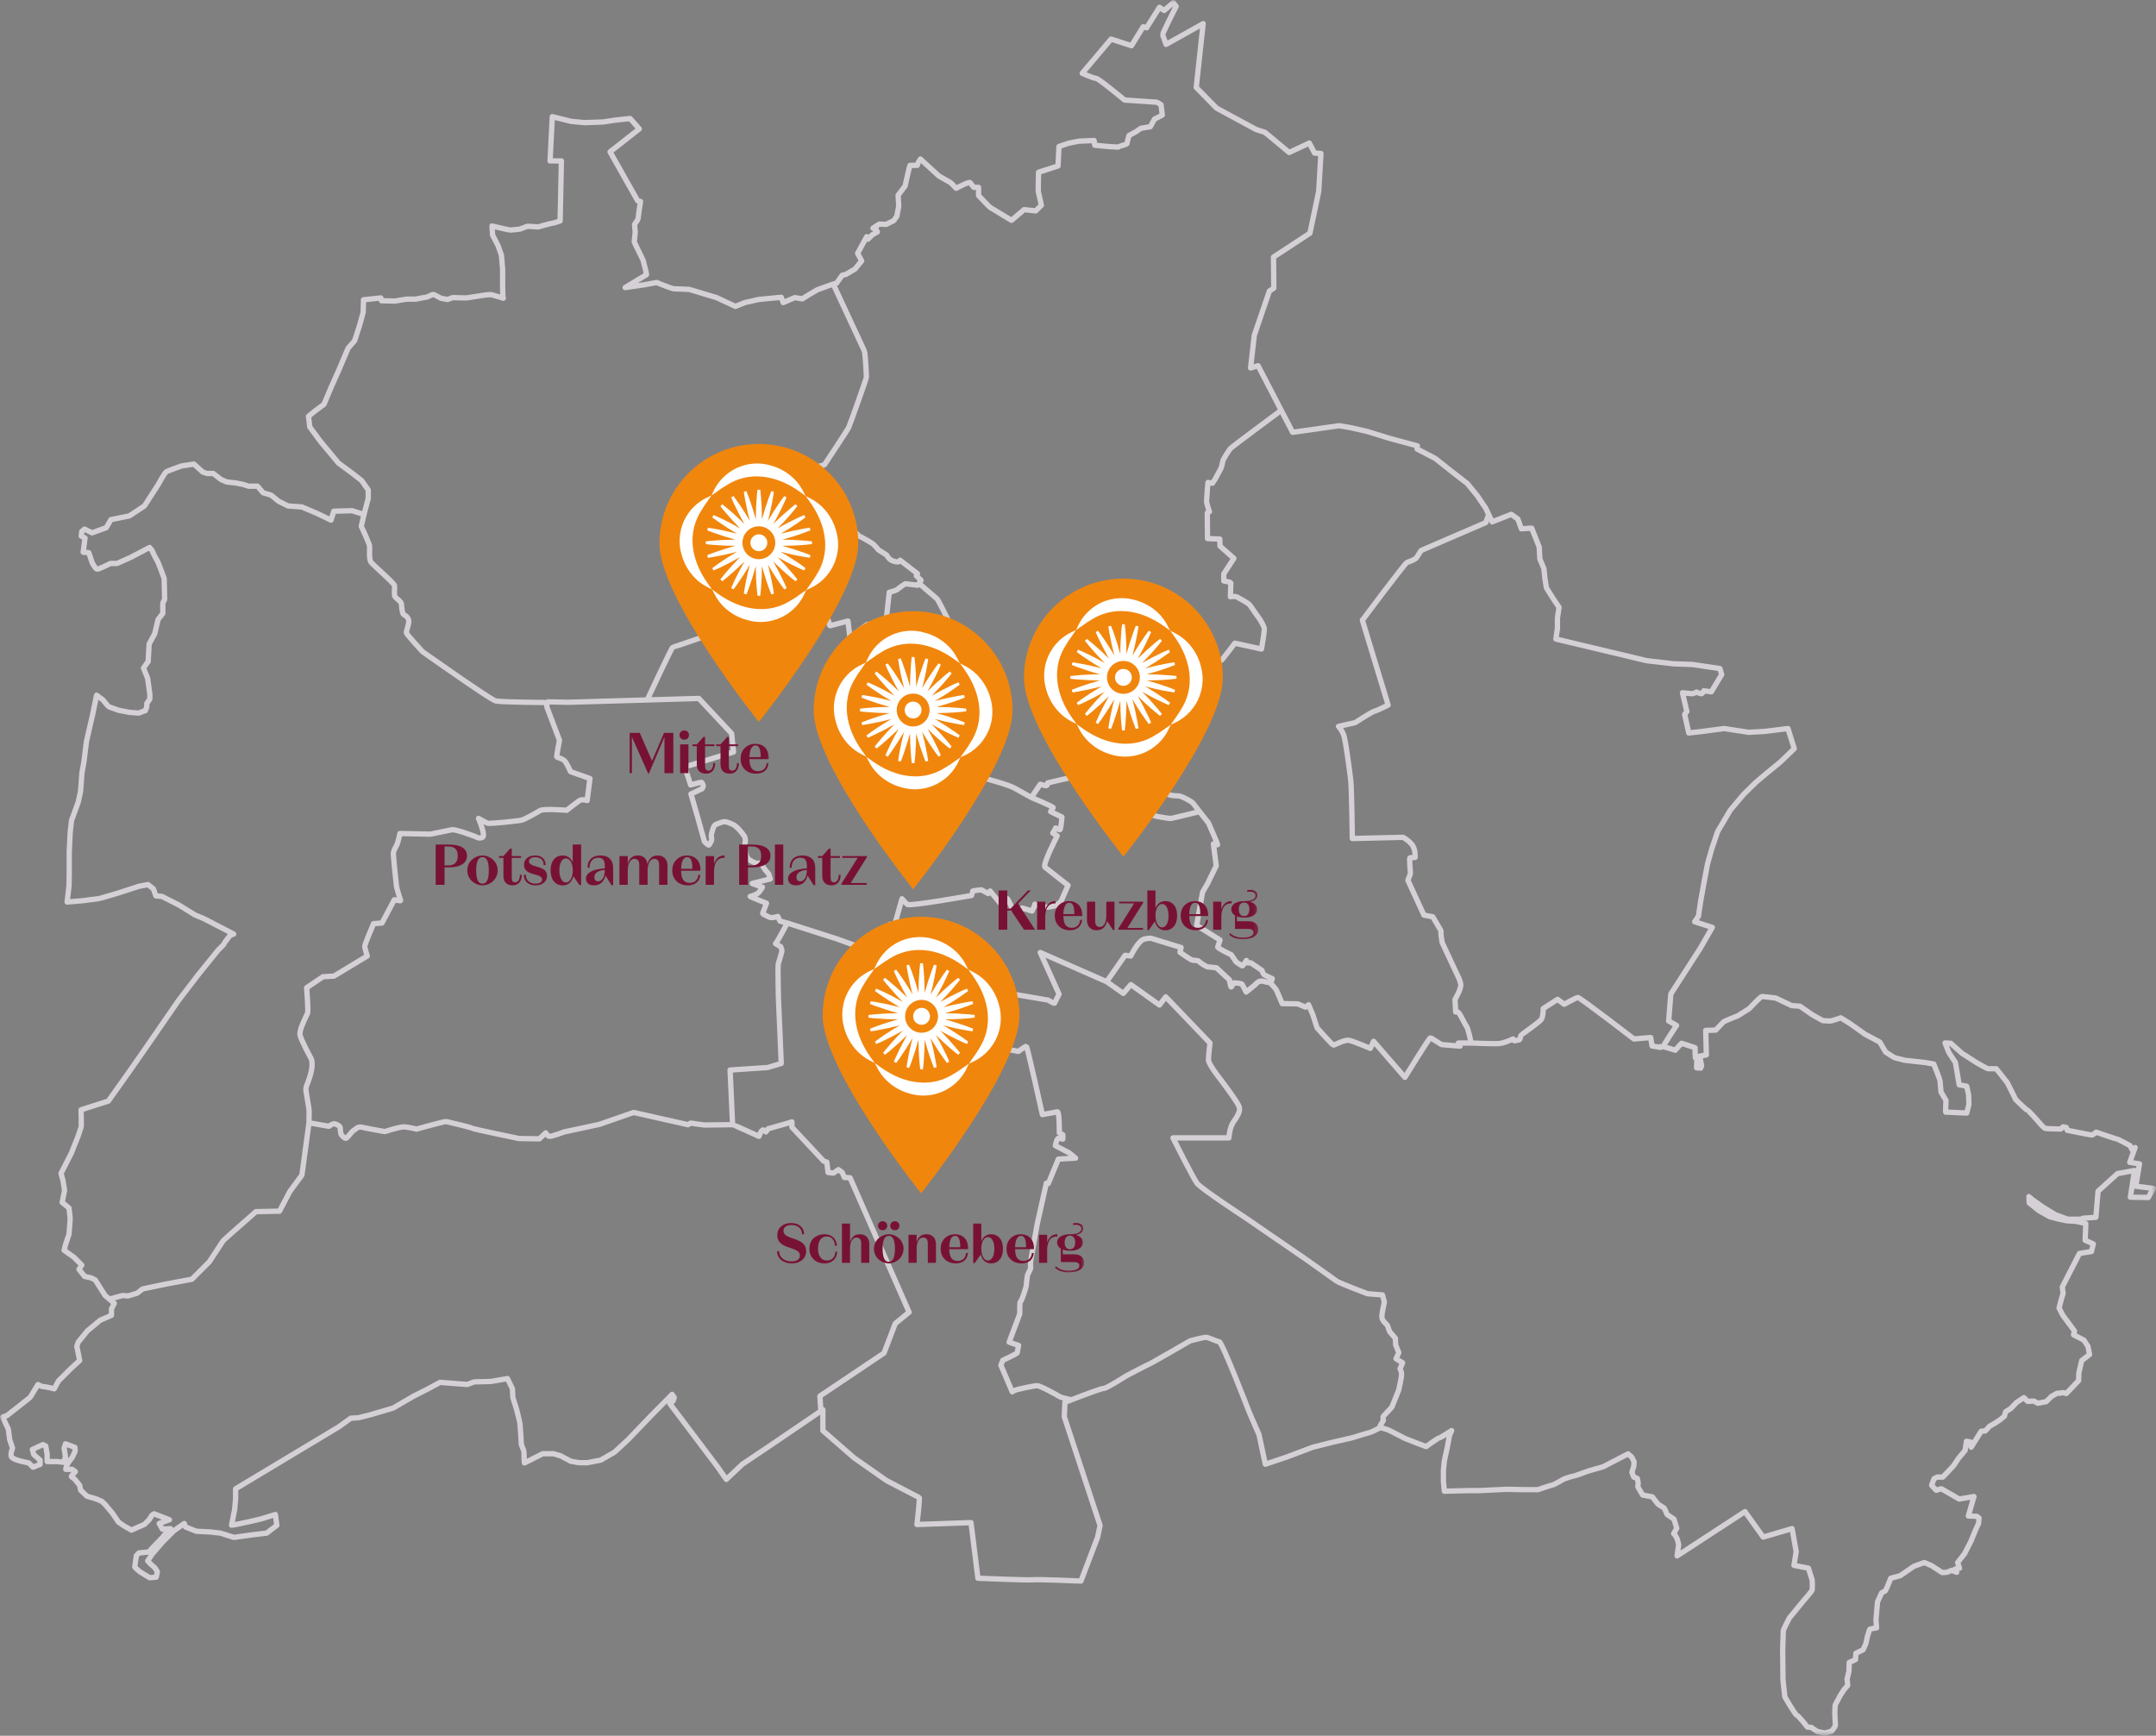 <svg width="405.398" height="326.381" viewBox="0 0 405.398 326.381" fill="none" xmlns="http://www.w3.org/2000/svg" xmlns:xlink="http://www.w3.org/1999/xlink">
	<rect x="0" y="0" width="405.398" height="326.381" fill="#808080" stroke="none"/>
	<desc>
			Created with Pixso.
	</desc>
	<defs/>
	<mask id="mask1_1778" mask-type="alpha" maskUnits="userSpaceOnUse" x="0" y="0" width="405.398" height="326.381">
		<g style="mix-blend-mode:normal">
			<rect id="Rechteck 191" width="405.398" height="326.381" fill="#C4C4C4" fill-opacity="1"/>
		</g>
	</mask>
	<g mask="url(#mask1_1778)">
		<mask id="mask1_1815" mask-type="alpha" maskUnits="userSpaceOnUse" x="183.46" y="192.811" width="1.271" height="1.271">
			<g style="mix-blend-mode:normal">
				<rect id="Rechteck 186" x="183.46" y="192.811" width="1.271" height="1.271" fill="#C4C4C4" fill-opacity="1"/>
			</g>
		</mask>
		<g mask="url(#mask1_1815)">
			<g style="mix-blend-mode:normal">
				<rect id="Rechteck 185" x="183.46" y="192.811" rx="0.2" width="1.271" height="1.271" fill="#000000" fill-opacity="1"/>
			</g>
		</g>
		<g mask="url(#mask1_1815)">
			<g style="mix-blend-mode:normal">
				<path id="Pfad 400" d="M184.01 193.24C184.01 193.24 184 192.91 184.09 192.91C184.18 192.91 184.18 193.24 184.18 193.24L184.58 193.58L184.6 193.69L184.17 193.43L184.14 193.8L184.26 193.93L184.1 193.94L183.92 193.98L184.14 193.8L184.01 193.43L183.59 193.66L184.01 193.24Z" fill="#FFFFFF" fill-opacity="1" fill-rule="nonzero"/>
			</g>
		</g>
	</g>
	<g mask="url(#mask1_1778)">
		<g style="mix-blend-mode:normal">
			<path id="Pfad 401" d="M154.73 269.01L154.73 265.07L144.5 272.03L139.62 275.3L136.57 278.18L134.97 275.88L125.94 263.92L126.56 263.43L126.78 262.77L126.38 262.19L122.35 266.27L118.1 270.7L115.57 273.04L112.96 274.55L110.43 275.04L108.93 275.04L107.33 274.77L105.43 273.75L104.05 273.35L102.06 273.35L98.61 275.08L98.56 274.46C98.56 274.46 98.52 273.18 98.52 273C98.52 272.82 98.03 271.63 98.03 271.63L97.94 270.03C97.94 270.03 97.76 267.73 97.76 267.6C97.76 267.46 97.14 265.03 97.14 265.03L96.43 262.77L96.35 261.13L95.42 259.22L92.31 259.76C92.31 259.76 89.35 259.84 89.21 259.84C89.08 259.84 87.89 260.33 87.89 260.33L82.75 259.93L80.35 261.22L77.74 262.54L73.93 264.76L69.72 266L67.42 266.58L65.96 266.67L63.7 268.3L44.3 279.95L44.3 281.82L44.12 283.85L43.54 286.78L44.21 286.69L47.13 286.07L49.04 285.62L51.78 284.78L52.05 286.82L50.14 288.28L47.49 288.59L43.99 289.08L41.46 288.28L39.56 288.06L36.94 287.93L34.9 287.13L34.64 286.47L32.69 287.84L30.61 289.92L28.61 292.23L27.77 293.51C27.77 293.51 28.66 294.48 28.88 294.57C29.1 294.66 29.59 295.55 29.59 295.55L29.37 296.57L28.13 296.66L26.31 295.55C26.31 295.55 25.34 294.75 25.34 294.62C25.34 294.48 25.65 292.49 25.65 292.49L26.13 292L27.95 291.83L28.97 290.72C28.97 290.72 30.56 289.12 30.61 288.99C30.65 288.86 32.07 287.44 32.07 287.44L30.52 287.53L30.34 287.18L29.94 286.47L31.85 285.76L28.97 284.65L28.57 284.92L28.04 285.76L27.15 286.64L25.91 287.18L24.72 287.71C24.72 287.71 23.65 287.09 23.52 287.04C23.39 287 22.28 286.2 22.28 286.2L21.13 284.52L19.71 282.83L19.14 282.3L18.12 281.86L16.34 281.33L15.15 280.18L14.97 279.25L14.04 278.14L13.42 277.65L13.55 277.39L14.17 276.72L13.55 276.28L12.36 276.28L12.53 275.57L12.98 274.82L13.6 274.02L14.13 272.87L14.09 272.16L12.31 271.49L12.06 272.3L12.32 274.03L11.92 274.96L10.73 274.82L8.87 274.82L8.87 273.49L8.6 271.9L8.07 271.63L6.08 272.56L6.34 273.49L7.54 274.56L7.54 275.35L6.21 275.89L5.41 275.09L3.68 274.69C3.68 274.69 2.62 274.42 2.22 274.03C1.82 273.63 2.36 272.3 2.36 272.3L1.82 270.7L1.56 268.71L0.5 266.45L1.29 266.19L3.68 264.32L5.68 262.73L7.14 260.34C7.14 260.34 7.8 260.74 8.2 260.74C8.6 260.74 10.2 261.14 10.2 261.14L10.99 259.67L13.25 257.41L14.98 255.82L14.45 253.16L14.71 252.36L16.44 250.24L18.83 248.25L20.96 247.32L20.96 246.12L21.49 245.06L19.76 243.59L17.9 240.67L17.11 240.27L15.91 240.01L14.85 238.68L15.38 237.88L13.92 236.42L12.06 235.09L12.32 234.03L12.98 232.07L13.2 229.15L12.98 227.15L11.69 226.09L12.14 223.83L11.83 221.92L11.47 220.64L13.42 216.83C13.42 216.83 14.4 214.31 14.48 214.17C14.57 214.04 15.28 211.91 15.28 211.78L15.28 210.5L15.24 208.68L20.37 207.04L24.27 201.55L28.53 195.43L33.53 188.17L37.3 183.25L41.02 178.65C41.02 178.65 42.17 177.54 42.17 177.41C42.17 177.27 43.28 175.86 43.28 175.86L43.94 175.63L38.36 172.75L36.68 172.05L33.58 170.14L30.43 168.55L29.32 168.46L28.84 167.13L27.82 166.33L26.18 166.64L22.19 167.93C22.19 167.93 18.65 168.99 18.47 168.99C18.29 168.99 15.77 169.34 15.77 169.34L12.62 169.61L12.98 166.6L13.02 164.29L13.02 160.17L13.2 156.45L13.46 154.24L14.71 150.83L15.15 148.79L15.41 145.29L15.77 143.34L16.26 139.4L17.45 134.22L18.16 130.72L19.36 131.6C19.36 131.6 20.33 132.84 20.46 132.89C20.6 132.93 22.28 133.55 22.28 133.55L24.36 133.95C24.36 133.95 25.96 134.08 26.09 134.08C26.22 134.08 26.75 133.82 26.75 133.82L27.33 133.64L27.6 132.89L27.6 132.27L28.17 131.47L28.17 130.49L27.77 127.57L26.98 125.62L27.86 124.38L28.04 121.1L29.1 119.15L29.72 116.5L30.61 115.34L30.61 113.4L30.96 112.69L30.87 108.79C30.87 108.79 29.81 105.78 29.46 105.24C29.1 104.71 28.57 103.47 28.57 103.47L28.13 102.94L24.58 104.8L22.01 105.95L20.77 105.95C20.77 105.95 18.65 107.02 18.29 107.02C17.94 107.02 17.32 105.78 17.32 105.78L16.7 103.92L15.64 103.83L15.99 101.17L15.28 100.81L15.37 99.93L15.9 99.49L17.32 100.19L19.98 99.22L20.86 97.71L24.32 97.01L27.15 95.14L29.72 91.16C29.72 91.16 30.96 88.85 31.32 88.68C31.67 88.5 34.15 87.61 34.15 87.61L36.46 87.26L38.14 88.77L38.94 89.03L40.09 89.03L41.59 90.18L42.66 90.63L44.25 90.8L45.67 91.07L46.73 91.42L48.42 91.42L49.48 92.66L50.99 93.11L52.4 94.26L54.17 95.14L56.74 95.32L59.67 96.56L62.24 97.8L62.77 96.12L66.22 96.03L68.44 96.74L69.24 93.73L69.24 92.13L68 90.36L66.05 88.85L63.65 87.08L60.26 83.01L58.25 80.29L58.01 78.28L59.31 77.22L60.91 76.04L62.33 72.67L63.68 69.66L64.63 67.41L65.46 65.47L66.69 64.05L67.64 61.09L68.29 58.73L68.35 56.37L71.6 56.02L71.72 56.55L74.26 56.61L76.44 56.25L78.15 56.25C78.15 56.25 79.87 55.9 80.1 55.9C80.34 55.9 81.23 55.37 81.46 55.37C81.7 55.37 82.88 56.13 83.06 56.13C83.23 56.13 84.18 56.31 84.18 56.31L85.12 55.96L87.72 56.02L90.03 55.66C90.03 55.66 91.98 55.31 92.45 55.42C92.92 55.54 94.81 56.13 94.63 56.07C94.46 56.02 94.51 50.58 94.51 50.58L94.28 47.98L93.63 46.15L92.62 44.2L92.51 42.49C92.51 42.49 95.7 43.26 95.93 43.26C96.17 43.26 97.76 43.08 97.76 43.08L99.18 42.55L101.19 42.67C101.19 42.67 103.67 41.96 103.91 41.96C104.14 41.96 105.32 41.54 105.32 41.54L105.56 30.26L103.43 30.26L103.85 21.94L107.39 22.82L109.93 23.06L113.36 22.94L115.66 22.59L118.49 22.29L120.21 24.24L114.71 28.55L119.91 37.76L120.44 37.88C120.44 37.88 119.97 40.95 119.97 41.13C119.97 41.31 119.32 42.19 119.32 42.19L119.44 43.67L119.26 45.5L120.92 48.93L121.39 50.76L121.57 51.64L117.55 54.07L121.27 53.53L123.46 53.12C123.46 53.12 126.35 54.3 126.7 54.3C127.06 54.3 129.6 54.42 129.6 54.42L134.74 55.96L138.28 57.61L140.05 56.9L142.65 56.31L146.9 55.9L147.26 56.9L149.44 55.96L150.86 56.19L152.28 55.31L153.7 54.48L156.47 53.48L157.3 53.24L158.36 51.76L159.07 51.59L160.78 50.58L162.02 49.05L161.26 47.63L162.97 44.5L163.21 44.97L164.03 44.14L164.98 43.61L164.74 43.14L164.15 42.9L165.33 42.14L166.63 42.19L168.05 41.49L168.64 40.66L168.99 38.77L168.88 36.7L170.18 34.99L170.88 31.92L171.12 31.09L172.48 31.09L172.66 30.56L173.07 29.91L176.55 33.1L178.74 34.34L179.8 35.4C179.8 35.4 182.22 34.1 182.4 34.34C182.58 34.58 183.11 35.23 183.11 35.23L184 35.23L184 36.76C184 36.76 186 38.89 186.18 39C186.36 39.12 190.2 41.43 190.2 41.43L192.56 39.42L194.75 39.65L195.81 38.59L195.22 35.93L195.28 32.39L198.94 31.21L199.12 27.55L200.83 26.96C200.83 26.96 202.78 26.54 202.96 26.54C203.13 26.54 205.73 26.42 205.73 26.42L205.85 27.31C205.85 27.31 210.28 27.78 210.4 27.61C210.52 27.43 211.93 27.19 211.93 26.96C211.93 26.72 212.29 25.48 212.29 25.48L213.59 24.77L214.53 24.12L216.3 23.83L217.07 22.41L218.55 21.64L218.31 19.69L217.54 19.22L211.46 18.81C211.46 18.81 206.56 14.73 206.09 14.73C205.61 14.73 203.49 13.78 203.49 13.78L208.92 7.35L212.76 8.59L214.95 5.04L215.6 5.22L218.02 1.38L218.9 1.97L220.62 0.5L221.15 1.2C221.15 1.2 218.55 6.34 218.61 6.52C218.67 6.7 219.26 8.35 219.26 8.35L226.23 4.45L224.93 16.44L228.77 20.34L236.21 24.36L237.86 24.89L242.41 28.67L246.19 26.9L247.19 28.79L248.38 28.85L247.96 35.99L246.31 43.85L239.46 48.34L239.52 54.18L238.69 54.72L235.85 63.04L235.15 69.19L236.56 68.77L243.06 81.29L251.8 80.05L253.93 80.41L257.06 81.12L261.25 82.42L266.51 83.83L266.45 84.42L269.87 86.2L273.01 88.68L275.9 90.92L277.79 93.23L279.38 95.59L280.57 98.13L284.17 96.71L285.41 97.6L286.06 99.43L288.01 99.31L289.42 102.85L289.54 105.1L290.31 106.93L290.49 108.76L290.78 110.53L291.96 112.42L293.15 114.19L292.85 116.26L292.85 118.15L292.56 120.16L309.62 124.23L314.7 124.82L318.19 124.94L323.39 125.71L323.74 126.83L321.79 130.08L320.37 129.9C320.37 129.9 320.14 130.44 319.9 130.44C319.67 130.44 319.01 130.14 319.01 130.14C319.01 130.14 318.37 130.44 318.19 130.44C318.01 130.44 316.36 130.26 316.36 130.26L317.18 133.8L316.77 134.33L317.54 137.82L319.72 137.58L324.21 136.99L328.82 137.7L331.89 137.52L336.2 136.99L337.38 140.77L334.67 143.37L332.42 145.2L330.24 147.03L327.88 149.34L325.34 152.35L322.97 156.36L321.91 159.49L321.08 162.39L320.37 166.17L319.78 169.48L319.37 172.25L318.66 173.32L321.97 174.38L319.72 178.28L314.17 186.9L313.76 191.98L315.24 192.81C315.24 192.81 312.58 196.82 312.75 196.82C312.93 196.82 315 197.47 315 197.47L316.18 196.17L318.72 197L318.78 198.89L319.07 198.95L319.01 200.78L319.78 200.84L319.96 200.43L319.61 198.59L320.85 198.36L320.73 193.75L322.62 193.69C322.62 193.69 323.98 192.22 324.15 192.1C324.33 191.98 326.81 190.98 326.81 190.98L328.88 189.68C328.88 189.68 331.06 187.37 331.3 187.37C331.54 187.37 333.9 187.67 333.9 187.67L336.91 189.09L338.45 189.2L340.75 190.8L342.76 191.92C342.76 191.92 343.76 191.98 344.12 191.98C344.47 191.98 346.13 191.39 346.13 191.39L347.84 192.45L350.67 194.46L353.45 195.94L354.57 197.83C354.57 197.83 356.11 198.83 356.28 198.89C356.46 198.95 358.12 199.36 358.12 199.36L361.9 199.78L363.61 200.07C363.61 200.07 364.79 203.02 364.79 203.2C364.79 203.38 364.97 205.33 364.97 205.33L365.91 206.92L365.85 208.22L365.85 209.11L369.81 209.29L370.22 207.69L370.16 205.86L369.81 204.26L368.39 203.97L367.68 199.78L366.44 197.89L365.73 196.11L366.8 196.17L368.92 198.06L371.7 199.84C371.7 199.84 373.65 200.96 373.83 200.96L375.36 200.96L377.43 203.56L379.02 206.75C379.02 206.75 381.03 208.75 381.21 208.75C381.39 208.75 383.16 210.76 383.16 210.76C383.16 210.76 384.28 212.12 384.58 212.18C384.87 212.24 387.47 212.3 387.47 212.3L387.94 211.88L388.53 212L388.71 212.53C388.71 212.53 393.08 213.42 393.32 213.42C393.55 213.42 394.14 212.89 394.14 212.89C394.14 212.89 397.92 214.19 398.1 214.19C398.28 214.19 400.52 215.43 400.52 215.43L400.88 216.14L401.47 215.78L400.46 218.56L402.3 218.85L401.59 223.05L404.89 223.46L403.95 225.17L400.58 225.11L401.35 220.09L398.16 220.68L394.5 223.99L394.09 228.89L391.66 229.07L391.25 229.25L388.77 229.25L386.53 228.42L384.1 226.95L382.1 225.53L381.5 225L381.56 226.18L383.39 227.65L385.4 228.78L386.94 229.19L388.59 229.54L390.42 229.66L392.2 230.08L392.08 233.21L393.61 233.91L393.26 235.33L391.01 235.69L387.77 242.01L387.94 243.19L387.59 244.31L387.17 245.96L387.88 247.32L388.89 248.68L390.07 250.28L389.89 250.98L391.84 251.99L392.61 253.17L392.9 254.71L391.43 255.83L390.9 258.13L390.84 259.61L388.53 262.03L387.88 261.85L387.35 261.97L386.82 261.97L385.76 262.56L384.75 263.56L383.16 263.86L382.45 263.45L381.27 263.51L380.56 262.8L379.14 263.74L378.08 264.86L377.13 265.45L376.9 266.28L376.13 266.93L375.07 267.64L374.12 268.17L373.3 269.06L372.53 269.12L370.64 272.13L370.46 271.12L369.75 271.01L369.51 272.72L368.27 274.2L367.33 275.61L366.27 276.74L365.32 277.74L364.26 277.74L363.67 278.04L363.2 279.28L364.08 280.22L365.03 279.93L368.39 281.87L371.17 281.4L370.11 285.06L371.7 285.12L372.11 285.42L372.05 286.42L371.35 287.96L370.58 289.85L369.4 292.15L368.1 293.81L368.45 294.87C368.45 294.87 367.39 295.04 367.57 295.1C367.74 295.16 367.92 295.64 367.92 295.64L366.98 295.28L366.09 295.64L365.2 295.7L363.2 294.4L361.84 293.81L359.89 294.51L357.29 296.29L355.52 296.76L354.81 298.53L354.51 299.12L353.8 299.53L353.04 301.19L352.74 304.61L352.86 306.09C352.86 306.09 351.5 306.27 351.5 306.44C351.5 306.62 351.15 307.63 351.15 307.63L350.85 309.04L350.32 310.22L348.96 310.87L348.9 312.06L347.72 312.59L347.66 314.3L347.31 315.72L347.43 316.9L346.72 317.73L346.07 318.73L345.06 320.62L345 322.16C345 322.16 345.12 324.16 345.12 324.4C345.12 324.64 344.41 325.52 344.41 325.52L343.11 325.88L341.7 325.58L340.57 324.81L339.86 324.75C339.86 324.75 338.15 322.57 337.86 322.51C337.56 322.45 335.61 319.08 335.61 319.08L335.26 315.9L335.2 310.17C335.2 310.17 335.32 306.8 335.32 306.62C335.32 306.44 336.44 304.26 336.44 304.26L339.16 300.95C339.16 300.95 340.69 299.24 340.75 298.94C340.81 298.65 340.75 297.11 340.75 297.11L340.04 294.87L337.33 294.34L337.74 291.74L336.97 287.43L331.54 289.02L328.11 284.24L315.35 292.56L315.65 290.44L315.35 289.32L315 288.67L314.7 288.37L315.29 287.37L314.76 285.65L313.46 284.77C313.46 284.77 312.99 283.53 312.81 283.47C312.64 283.41 311.75 282.82 311.75 282.82L310.69 281.46L308.86 281.11L307.97 279.57L308.03 278.8L307.85 277.98L307.2 277.74L306.85 276.85L307.2 275.73L307.26 274.85L306.85 274.02L306.14 273.37L301.47 275.79L298.58 276.62C298.58 276.62 296.1 277.56 295.86 277.56C295.63 277.56 294.09 278.09 294.09 278.09C294.09 278.09 292.14 279.22 291.96 279.22C291.79 279.22 289.19 280.1 289.19 280.1L286.35 280.1C286.35 280.1 283.58 280.04 283.28 280.04C282.99 280.04 280.68 280.16 280.68 280.16L278.2 280.28L276.14 280.28C275.96 280.28 271.59 280.4 271.59 280.4L271.41 278.57L271.41 276.44L271.59 274.67L272.18 271.95L272.53 270L272.95 269C272.95 269 270.88 270.36 270.64 270.36C270.41 270.36 268.16 272.01 268.16 272.01C268.16 272.01 264.56 270.65 264.2 270.48C263.85 270.3 261.07 268.88 261.07 268.88C261.07 268.88 259.83 268.47 259.6 268.47C259.36 268.47 258.06 269.23 257.77 269.29C257.47 269.35 254.22 270.36 254.22 270.36L250.62 271.18L246.84 272.13L241.82 274.02L237.92 275.32L236.74 269.77L234.91 265.57C234.91 265.57 229.83 252.34 229.24 252.28C228.65 252.22 227.23 251.46 226.76 251.46C226.29 251.46 223.81 252.11 223.81 252.11C223.81 252.11 216.36 256.42 216.13 256.48C215.89 256.54 211.76 258.72 211.76 258.72C211.76 258.72 207.98 261.14 207.5 261.08C207.03 261.02 200.24 263.68 200.24 263.68L200.12 266.4L206.85 286.84L206.38 289.08L203.25 297.29C203.25 297.29 194.92 296.94 194.21 297.05C193.51 297.17 183.88 296.76 183.88 296.76L182.58 286.3L172.42 286.66C172.42 286.66 173.01 281.64 172.83 281.58C172.66 281.52 166.69 278.39 166.69 278.39L160.58 274.11L154.73 269.01Z" stroke="#D4D0D5" stroke-opacity="1" stroke-width="1" stroke-linejoin="round"/>
		</g>
	</g>
	<g mask="url(#mask1_1778)">
		<g style="mix-blend-mode:normal">
			<path id="Pfad 402" d="M20.76 244.22L23.06 243.6L24.08 243.68L25.81 243.15L26.83 242.36L31.3 241.43L36.08 240.54L39.36 237.26L41.98 233.27L43.75 231.68L48.13 227.83L52.56 227.74L54.51 224.02L56.77 220.96L58.1 211.13C58.1 211.13 58.13 209.29 58.13 208.88C58.13 208.47 57.66 206.05 57.54 205.16C57.42 204.27 57.77 204.16 58.37 202.09C58.96 200.02 58.54 199.14 58.54 199.14C58.54 199.14 56.65 195.65 56.42 194.65C56.18 193.64 57.66 190.99 57.83 190.51C58.01 190.04 57.66 185.73 57.66 185.73L60.73 183.66L62.8 183.54L69.06 179.76C69.06 179.76 68.58 178.29 68.58 177.93C68.58 177.58 70.24 173.68 70.24 173.68L71.83 173.56L74.14 169.19C74.14 169.19 75.08 169.37 75.26 169.37C75.43 169.37 75.2 168.95 75.2 168.95C75.2 168.95 74.61 167.06 74.55 166.65C74.49 166.24 73.96 160.98 73.96 160.51C73.96 160.03 74.49 159.09 74.67 158.74C74.85 158.38 75.2 156.73 75.2 156.73C75.2 156.73 80.69 156.85 80.87 156.85C81.05 156.85 84.29 156.14 85 156.02C85.71 155.9 89.43 157.32 89.43 157.32C89.43 157.32 90.08 157.79 90.73 157.44C91.38 157.08 89.97 153.89 89.97 153.89C89.97 153.89 91.32 154.6 91.62 154.78C91.91 154.96 97.58 154.37 98.17 154.19C98.77 154.01 100.89 152.83 101.54 152.42C102.19 152 106.56 152.36 106.56 152.36C106.56 152.36 108.28 151 108.87 150.59C109.46 150.17 110.4 150.53 110.4 150.53L110.93 146.39L107.27 145.09C107.27 145.09 106.8 143.97 106.33 143.26C105.85 142.55 104.67 142.49 104.67 142.26C104.67 142.02 105.2 139.19 105.2 139.19L102.84 132.98L102.78 132.1C102.78 132.1 94.22 132.04 93.21 131.8C92.21 131.57 79.45 122.53 79.45 122.53C79.45 122.53 76.56 119.4 76.44 119.05C76.32 118.69 76.74 117.98 76.85 116.98C76.97 115.97 75.91 115.62 75.79 115.44C75.67 115.27 75.49 114.08 75.49 113.61C75.49 113.14 74.61 112.61 74.31 112.25C74.02 111.9 74.25 110.6 74.19 110.13C74.14 109.65 70.24 106.35 69.76 105.7C69.29 105.05 69.59 103.16 69.47 102.57C69.35 101.98 67.93 98.96 67.93 98.96L68.44 96.74M58.1 211.13L61.85 211.78C61.85 211.78 62.62 211.13 63.09 211.36C63.56 211.6 63.98 211.66 63.98 212.19C63.98 212.72 64.1 213.37 64.27 213.49C64.45 213.61 64.8 214.14 65.1 214.02C65.39 213.9 66.1 212.78 66.52 212.54C66.93 212.31 67.28 211.78 67.99 211.95C68.7 212.13 72.36 212.78 72.36 212.78C72.36 212.78 75.2 211.83 76.03 211.89C76.85 211.95 78.33 212.31 78.33 212.31C78.33 212.31 83.59 210.83 83.88 210.89C84.18 210.95 88.49 211.95 88.73 212.13C88.96 212.31 97.58 214.08 97.58 214.08L101.42 214.14L102.61 213.02C102.61 213.02 102.9 213.55 103.25 213.67C103.61 213.78 106.09 212.84 106.09 212.84L112.7 211.42L119.14 209.18L129.36 211.48L129.89 211.18C129.89 211.18 132.2 211.54 132.43 211.54C132.67 211.54 137.57 211.48 137.75 211.48C137.92 211.48 142.71 213.67 142.71 213.67C142.71 213.67 143.18 212.31 143.54 212.48C143.89 212.66 144.01 212.84 144.01 212.84L144.42 212.25L147.97 211.24L148.91 210.95L148.91 211.95L154.88 218.33L155.47 218.51L155.7 220.46L156.71 220.58L157.65 219.93L158.36 220.46L158.77 221.4L159.84 221.46L170.94 246.74L168.34 248.87L166.22 254.42L154.17 262.51L154.34 265.23M137.75 211.48L137.28 201.2L144.36 200.73L146.9 199.96L146.37 187.68C146.37 187.68 146.25 182.07 146.31 181.48C146.37 180.89 147.08 179.05 147.02 178.7C146.96 178.35 146.78 177.99 146.78 177.99C146.78 177.99 145.66 177.4 145.84 177.4C146.02 177.4 148.03 173.56 148.03 173.56M172.83 109.71C172.83 109.71 175.93 112.37 176.17 112.58C176.41 112.78 178.27 116.51 178.53 117.16C178.8 117.81 178.77 120.94 178.77 120.94L179.42 123.74C179.42 123.74 179.18 125.78 179.18 125.96C179.18 126.13 180.1 125.87 180.1 125.87L180.27 127.14C180.27 127.14 181.16 130.15 181.16 130.68C181.16 131.21 183.2 135.82 183.2 135.82C183.2 135.82 183.99 136.35 184.26 136.44C184.53 136.53 185.86 140.96 185.86 140.96L186.65 141.75C186.92 142.02 185.59 143.97 185.59 143.97C185.59 143.97 185.59 144.59 185.68 144.94C185.77 145.3 185.15 146.36 185.15 146.36C185.15 146.36 189.58 147.51 190.82 148.22C192.06 148.93 193.92 149.95 193.92 149.95C193.92 149.95 198.21 151.72 198.04 151.9C197.86 152.08 197.55 152.61 197.55 152.61L199.68 153.63C199.68 153.63 199.5 156.02 199.28 156.02C199.06 156.02 198.44 155.53 198.44 155.75C198.44 155.97 197.95 156.64 197.95 156.64L198.79 157.17C198.79 157.17 195.96 162.62 196.49 163.06C197.02 163.5 200.83 166.47 200.83 166.47L199.59 169.31C199.59 169.31 199.06 170.15 198.13 170.37C197.2 170.59 196.53 170.64 196.22 170.55C195.91 170.46 194.45 170.02 194.58 170.02C194.71 170.02 194.05 171.3 194.05 171.3L192.19 170.73L191.84 171.39L190.33 170.86C190.33 170.86 189.53 168.87 189.31 168.95C189.09 169.04 188.03 169.8 188.03 169.8L186.17 167.54L185.81 168.02L184.53 167.32C184.53 167.32 182.84 167.45 182.89 167.58C182.93 167.71 182.67 168.38 182.67 168.38C182.67 168.38 171.06 170.46 170.62 170.06C170.17 169.66 169.6 169 169.6 169L168 174.67L167.38 173.78L166.5 175.6C166.5 175.6 166.41 176.66 166.23 177.06C166.05 177.46 165.17 178.74 165.17 178.74L161.98 178.21L157.33 176.53L148.03 173.56L146.67 173.21L146.25 172.32C146.25 172.32 145.07 172.73 144.6 172.44C144.13 172.14 143.3 171.91 143.42 171.67C143.54 171.43 144.13 169.84 144.13 169.84C144.13 169.84 140.82 168.54 141.06 168.54C141.29 168.54 142.35 168.19 142.71 167.77C143.06 167.36 143.36 166.83 143.36 166.83L141.44 166.12L144.84 165.26L144.54 164.32C144.54 164.32 143.68 163.4 143.48 162.96C143.27 162.52 143.27 162.19 143.27 162.19C143.27 162.19 142.41 162.55 141.71 162.13C141 161.72 140.52 161.63 140.32 160.74C140.11 159.86 139.99 159.06 140.08 158.59C140.17 158.12 140.23 157.64 139.9 157.14C139.58 156.64 138.52 155.34 137.84 155.04C137.16 154.75 136.45 154.34 135.74 154.6C135.03 154.87 134.41 154.99 134.23 155.4C134.06 155.81 133.67 156.91 133.76 157.32C133.85 157.73 133.82 157.97 133.79 158.06C133.76 158.14 133.38 158.91 133.26 158.91C133.14 158.91 132.46 158.26 132.46 158.26L131.19 153.69L129.92 149.29L132.02 148.31C132.02 148.31 132.31 147.81 132.23 147.66C132.14 147.51 132.05 147.1 131.84 147.1C131.63 147.1 129.86 147.6 129.86 147.6L128.77 144.21L137.92 141.4L137.57 137.92L131.4 131.33L106.83 132.05L102.84 131.97M201.54 263.22C201.54 263.22 199.68 262.87 199.23 262.6C198.79 262.33 195.65 260.56 195.02 260.56C194.4 260.56 191.04 261.27 190.68 261.49L190.33 261.71L188.2 256.71L188.56 255.78C188.56 255.78 191.3 254.54 191.3 254.32C191.3 254.09 191.53 252.99 191.53 252.99L189.75 252.37L191.75 247.05C191.75 247.05 191.7 244.75 191.88 244.75C192.06 244.75 192.99 242.05 192.99 241.6C192.99 241.16 193.21 239.74 193.21 239.74L193.78 238.55L193.78 237.26C193.78 237.13 195.02 230.22 195.02 230.22L196.75 222.47L197.11 222.55L199.01 217.95L202.25 217.77L201.09 216.8L198.44 215.42C198.44 215.42 198.7 214.05 199.01 214.05C199.32 214.05 199.85 214.18 199.85 214.18L199.85 213.38L199.19 213.03C199.19 213.03 199.23 208.91 198.79 209.04C198.35 209.18 196 209.58 196 209.58C196 209.58 193.16 196.73 192.99 196.73C192.81 196.73 191.48 197.7 191.48 197.7L189.18 197.26L188.42 195.05L188.69 190.08C188.69 190.08 189.58 188.49 189.71 188.49C189.84 188.49 189.18 186.72 189.18 186.72C189.18 186.72 196.93 188 197.06 188.05C197.2 188.09 198.26 188.8 198.3 188.62C198.35 188.45 199.14 186.94 199.14 186.94L195.6 179.1L208.09 184.59L211.22 186.79L212.64 185.14L218.02 188.98L219.2 187.44L227.52 196.12C227.52 196.12 227.23 198.49 227.23 199.31C227.23 200.14 229.59 203.09 229.59 203.09C229.59 203.09 232.78 207.29 233.02 208.17C233.25 209.06 232.6 210 231.9 211.01C231.19 212.01 231.07 213.96 231.07 213.96L220.56 213.96C220.56 213.96 224.34 221.52 225.1 222.52C225.87 223.53 234.26 229.02 234.26 229.02L245.78 236.94C245.78 236.94 250.85 240.54 251.33 240.89C251.8 241.25 257.12 243.26 257.12 243.26L259.95 243.49L260.31 244.85C260.31 244.85 259.83 246.86 259.83 247.63C259.83 248.39 260.95 249.16 260.95 249.34C260.95 249.52 261.31 250.4 261.31 250.4L262.37 251.64L262.43 252.88L263.02 254.36L262.49 255.48L263.73 256.25L263.26 257.37C263.26 257.37 263.55 257.96 263.55 258.44C263.55 258.91 263.02 261.33 263.02 261.33L261.72 264.58C261.72 264.58 260.31 266.11 260.13 266.29C259.95 266.47 260.13 267.06 260.13 267.06L259.36 268.36M208.09 184.59L211.55 179.63L212.61 179.76C212.61 179.76 214.07 176.79 215.18 176.57C216.29 176.35 216.47 176.44 216.47 176.44L222.09 178.17L221.87 179.05C221.87 179.05 223.86 180.52 224.31 180.56C224.75 180.6 225.37 180.6 225.46 180.78C225.55 180.96 226.87 181.8 227.05 181.8C227.23 181.8 228.74 181.98 228.74 181.98L231.17 184.24C231.17 184.24 231.39 185.74 231.53 185.57C231.66 185.39 232.01 184.81 232.01 184.81C232.01 184.81 233.43 184.86 233.56 185.08C233.7 185.3 234.32 186.54 234.32 186.54L236 185.17C236 185.17 236.66 184.28 237.46 184.5C238.26 184.72 238.97 184.81 238.97 184.81L239.23 184.02C239.23 184.02 237.86 183.4 237.68 183.26C237.51 183.13 237.28 182.46 237.28 182.46L235.2 181.05L234.58 181.05L234.36 180.6C234.36 180.6 233.7 181.71 233.56 181.62C233.43 181.53 232.46 180.91 232.46 180.91L231.53 179.54C231.53 179.54 228.82 178.26 228.96 178.04C229.09 177.81 229.4 176.75 229.4 176.75L225.01 174L226.12 167.76L227.05 166.16L228.69 162.8L228.16 158.68C228.16 158.68 228.96 158.94 228.96 158.81C228.96 158.68 227.23 154.73 227.23 154.73L225.55 152.61C225.55 152.61 224.62 151.37 224.31 151.01C224 150.66 222.45 149.86 221.96 149.73C221.47 149.6 221.03 149.68 220.27 149.55C219.52 149.42 217.4 148.4 217.4 148.4L215.84 145.96L218.64 144.63C218.64 144.63 220.67 139.05 220.72 138.74C220.76 138.43 221.07 136.88 221.07 136.88L223.24 133.6L220.76 125.63C220.76 125.63 220.98 125.63 221.25 125.59C221.51 125.54 222.45 126.16 222.71 126.21C222.98 126.25 228.56 126.12 228.56 126.12L229 125.28C229 125.28 228.38 124.3 228.25 124.21C228.12 124.12 228.69 123.86 228.69 123.86C228.69 123.86 229.4 124.21 229.58 124.21C229.75 124.21 232.19 120.94 232.19 120.94L237.2 122.04C237.2 122.04 237.77 118.81 237.73 118.23C237.68 117.66 236.93 116.51 236.93 116.51C236.93 116.51 235.29 114.2 235.03 113.8C234.76 113.4 233.12 112.56 232.68 112.3C232.23 112.03 231.35 112.21 231.35 112.21C231.35 112.21 231.44 109.86 231.44 109.64C231.44 109.42 230.11 109.24 230.11 109.24L230.11 107.91L232.01 104.99L229.4 102.68L229.36 101.36L227.05 101.27L227.01 96.44L227.41 96.22C227.41 96.22 226.87 94.67 226.87 94.22C226.87 93.78 227.14 90.72 227.14 90.72L227.98 90.86L228.43 90.19L229.58 88.07C229.58 88.07 229.89 87.14 229.89 86.83C229.89 86.52 231.04 84.7 231.35 84.35C231.66 83.99 241.01 77.08 241.01 77.08M225.55 152.61C225.55 152.61 220.54 153.85 220.19 153.89C219.83 153.94 215.76 153.32 215.76 152.83C215.76 152.34 216.02 151.9 216.02 151.9C216.02 151.9 213.59 146.58 213.45 146.58C213.32 146.58 210.09 148.13 210.09 148.13L207.12 144.15C207.12 144.15 205.12 146.27 204.99 146.05C204.86 145.83 204.46 145.48 204.46 145.48L197.02 147.2C197.02 147.2 196.97 147.82 196.62 147.74C196.27 147.65 195.6 147.47 195.6 147.47L193.92 149.95M121.76 131.48C121.76 131.48 126.32 121.69 126.5 121.69C126.67 121.69 135.05 118.85 135.31 118.54C135.58 118.23 135.71 117.21 136.06 117.26C136.42 117.3 139.03 117.35 139.03 117.35L142.22 114.91C142.22 114.91 149.53 116.86 149.75 116.86C149.97 116.86 155.78 116.51 155.78 116.64C155.78 116.77 155.95 117.7 156.09 117.66C156.22 117.61 159.45 116.77 159.45 116.77L159.81 119.83L163.04 117.44L166.59 116.95L167.21 111.37C167.21 111.37 168.45 111.1 168.85 110.75C169.24 110.39 170.22 109.77 170.22 109.77L172.57 110.04L173.19 109.11L172.3 108.27L172.52 107.87L169.24 105.34C169.24 105.34 169.11 105.65 168.89 105.65C168.67 105.65 168.18 105.65 167.6 105.34C167.03 105.03 166.72 104.37 166.72 104.37L165.17 103.39C165.17 103.39 164.55 102.55 163.97 102.15C163.4 101.75 161.53 100.78 161.53 100.78L157.55 97.06L157.19 97.32L146.83 89.04C146.83 89.04 148.91 88.2 149.44 88.2C149.97 88.2 153.08 87.93 153.92 87.71C154.76 87.49 155.02 87.4 155.02 87.4C155.02 87.4 159.37 80.85 159.59 80.36C159.81 79.87 162.91 71.23 162.91 70.92C162.91 70.61 162.73 66.45 162.51 65.96C162.29 65.47 156.66 53.38 156.66 53.38M238.84 184.81C238.84 184.81 239.81 185.83 239.94 186.05C240.08 186.27 241.09 188.71 241.09 188.71L244.02 188.76L245.48 189.38L246.06 188.93L246.85 190.79L247.65 193.27C247.65 193.27 250.49 196.46 250.71 196.51C250.93 196.55 252.79 195.44 253.68 195.62C254.56 195.8 257.66 197.13 257.66 197.13L258.28 195.8L264.17 202.58C264.17 202.58 268.81 195 268.99 195.12C269.16 195.24 271.05 196.42 271.05 196.42L274.54 196.71C274.54 196.71 274.01 196.12 274.24 196.12L276.61 196.12C276.61 196.12 280.56 196.29 281.67 196.24C282.78 196.2 284.51 195.36 284.51 195.36L284.77 195.71C284.77 195.71 285.48 195.58 285.66 195.53C285.84 195.49 285.92 194.78 286.01 194.65C286.1 194.51 289.47 192.21 289.82 191.68C290.18 191.15 290.18 189.64 290.18 189.64L292.88 187.91L294.12 188.84C294.12 188.84 296.33 187.6 296.69 187.56C297.04 187.51 307.23 195.36 307.23 195.36L310.38 195.09L310.64 196.68L312.24 196.95L312.55 196.51M276.61 196.12C276.61 196.12 276.13 193.47 275.72 192.93C275.31 192.4 274.42 190.28 274.07 190.28L273.71 190.28L273.59 187.91C273.59 187.91 274.83 185.91 274.66 185.02C274.48 184.13 274.18 183.66 274.18 183.66L271.17 177.22C271.17 177.22 270.94 175.86 270.94 175.45C270.94 175.04 271.05 175.21 270.76 174.68C270.46 174.15 269.4 172.38 269.4 172.38L267.75 172.08L264.73 165.53C264.73 165.53 265.21 164.35 265.21 164.17C265.21 163.99 264.91 161.28 265.15 161.28C265.38 161.28 266.09 161.22 266.09 161.22C266.09 161.22 266.21 159.62 265.44 158.74C264.68 157.85 263.79 157.44 263.79 157.44L254.28 157.67C254.28 157.67 254.16 148.46 253.99 146.81C253.81 145.15 253.04 139.36 252.69 138.3C252.33 137.24 251.68 136.59 251.68 136.59L254.81 135.88C254.81 135.88 257.88 133.87 258.53 133.69C259.18 133.52 261.01 132.57 261.01 132.57L256.17 116.62C256.17 116.62 264.2 105.87 264.56 105.76C264.91 105.64 266.15 105.22 266.39 104.81C266.62 104.4 267.22 103.51 267.22 103.51L279.38 98.26L279.97 96.6M188.96 189.6L187.36 190.93L185.77 190.75C185.77 190.75 185.24 192.17 184.97 192.17C184.7 192.17 181.6 192.61 181.34 192.34C181.07 192.08 181.34 190.39 180.98 190.39C180.63 190.39 176.38 190.48 176.38 190.48C176.38 190.48 176.38 191.63 176.11 191.63C175.84 191.63 168.85 191.99 168.85 191.99L169.11 189.42L168.67 189.15C168.67 189.15 169.02 187.29 169.29 187.29L169.55 187.29L169.64 186.05L170.09 185.17L165.48 183.57L164.68 179.85L165.21 178.52" stroke="#D4D0D5" stroke-opacity="1" stroke-width="1" stroke-linejoin="round"/>
		</g>
	</g>
	<g mask="url(#mask1_1778)">
		<mask id="mask1_1820" mask-type="alpha" maskUnits="userSpaceOnUse" x="117.699" y="135.381" width="27.231" height="12.226">
			<g style="mix-blend-mode:normal">
				<rect id="Rechteck 187" x="117.699" y="135.381" width="27.231" height="12.226" fill="#C4C4C4" fill-opacity="1"/>
			</g>
		</mask>
		<g mask="url(#mask1_1820)">
			<g style="mix-blend-mode:normal">
				<path id="Mitte" d="M128.18 137.47Q128.09 137.52 128.02 137.6Q127.91 137.71 127.85 137.84Q127.77 138.01 127.77 138.21Q127.77 138.45 127.86 138.63Q127.92 138.74 128.02 138.84Q128.09 138.92 128.18 138.97Q128.38 139.09 128.66 139.09Q128.94 139.09 129.14 138.97Q129.23 138.92 129.3 138.84Q129.39 138.74 129.45 138.63Q129.55 138.45 129.55 138.21Q129.55 138.01 129.47 137.84Q129.41 137.71 129.3 137.6Q129.23 137.52 129.14 137.47Q128.94 137.35 128.66 137.35Q128.38 137.35 128.18 137.47ZM124.86 137.8L122.6 143.07L120.3 137.8L118.4 137.8L118.4 145.38L118.81 145.38L118.81 138.56L121.88 145.45L122.02 145.45L124.94 138.58L124.94 145.38L126.61 145.38L126.61 137.8L124.86 137.8ZM134.47 143.49L134.11 143.49Q134.11 144.23 133.84 144.57Q133.66 144.82 133.42 144.89Q133.32 144.91 133.22 144.91Q132.96 144.91 132.81 144.78Q132.77 144.75 132.74 144.71Q132.58 144.5 132.58 144.07L132.58 140.3L134.33 140.3L134.33 139.97L132.58 139.97L132.58 138.56L132.28 138.56L131.02 139.97L130.2 139.97L130.2 140.3L131.02 140.3L131.02 143.7Q131.02 144.17 131.15 144.52Q131.28 144.88 131.53 145.08Q131.64 145.17 131.77 145.25Q131.91 145.33 132.07 145.38Q132.38 145.47 132.75 145.47Q133.11 145.47 133.41 145.36Q133.51 145.32 133.6 145.28Q133.79 145.17 133.96 145.01Q134.2 144.78 134.33 144.39Q134.47 144 134.47 143.49ZM138.93 143.49L138.58 143.49Q138.57 144.23 138.31 144.57Q138.12 144.82 137.88 144.89Q137.79 144.91 137.69 144.91Q137.42 144.91 137.27 144.78Q137.23 144.75 137.2 144.71Q137.05 144.5 137.05 144.07L137.05 140.3L138.79 140.3L138.79 139.97L137.05 139.97L137.05 138.56L136.75 138.56L135.48 139.97L134.66 139.97L134.66 140.3L135.48 140.3L135.48 143.7Q135.48 144.17 135.61 144.52Q135.75 144.88 135.99 145.08Q136.11 145.17 136.23 145.25Q136.38 145.33 136.54 145.38Q136.84 145.47 137.21 145.47Q137.57 145.47 137.88 145.36Q137.97 145.32 138.06 145.28Q138.25 145.17 138.42 145.01Q138.66 144.78 138.79 144.39Q138.93 144 138.93 143.49ZM143.05 140.04Q142.59 139.86 142.05 139.86Q141.24 139.86 140.63 140.2Q140.31 140.38 140.05 140.64Q139.8 140.88 139.64 141.17Q139.26 141.8 139.26 142.66Q139.26 143.54 139.65 144.18Q139.82 144.47 140.06 144.7Q140.25 144.89 140.47 145.03Q141.18 145.48 142.17 145.48Q143.09 145.48 143.7 145.05Q143.75 145.01 143.8 144.98Q143.92 144.88 144.02 144.77Q144.45 144.28 144.52 143.49L144.16 143.49Q144.09 144.19 143.7 144.58Q143.68 144.6 143.65 144.62Q143.57 144.7 143.47 144.76Q143.09 145.01 142.54 145.01Q141.96 145.01 141.59 144.73Q141.45 144.62 141.34 144.47Q140.94 143.93 140.92 142.74L144.56 142.74Q144.58 142.02 144.39 141.47Q144.2 140.91 143.86 140.56Q143.7 140.4 143.51 140.28Q143.3 140.13 143.05 140.04ZM127.88 145.38L129.45 145.38L129.45 139.97L127.88 139.97L127.88 145.38ZM141.75 140.23Q141.89 140.17 142.06 140.17Q142.25 140.17 142.4 140.25Q142.65 140.37 142.8 140.7Q143.04 141.23 143.04 142.37L140.92 142.37Q140.95 141.28 141.25 140.73Q141.45 140.35 141.75 140.23Z" fill="#781235" fill-opacity="1" fill-rule="evenodd"/>
			</g>
		</g>
	</g>
	<g mask="url(#mask1_1778)">
		<mask id="mask1_1824" mask-type="alpha" maskUnits="userSpaceOnUse" x="62.699" y="156.381" width="119" height="18">
			<g style="mix-blend-mode:normal">
				<rect id="Rechteck 188" x="62.699" y="156.381" width="119" height="18" fill="#C4C4C4" fill-opacity="1"/>
			</g>
		</mask>
		<g mask="url(#mask1_1824)">
			<g style="mix-blend-mode:normal">
				<path id="title" d="M84.34 158.8L81.92 158.8L81.92 166.38L83.59 166.38L83.59 163.1L84.34 163.1Q85.26 163.1 85.95 162.92Q86.63 162.75 87.04 162.44Q87.44 162.13 87.63 161.75Q87.67 161.67 87.69 161.6Q87.82 161.28 87.82 160.9Q87.82 160.47 87.65 160.11Q87.44 159.67 86.95 159.36Q86.09 158.8 84.34 158.8ZM107.69 158.8L107.69 162.2Q107.47 161.6 107.03 161.26Q107 161.23 106.96 161.2Q106.87 161.14 106.78 161.1Q106.35 160.86 105.79 160.86Q105.2 160.86 104.74 161.11Q104.41 161.29 104.15 161.6Q103.53 162.35 103.53 163.65Q103.53 164.98 104.15 165.73Q104.41 166.05 104.75 166.23Q105.21 166.48 105.81 166.48Q106.35 166.48 106.76 166.26Q106.94 166.17 107.09 166.04Q107.6 165.59 107.82 164.77L108.97 166.43L109.27 166.43L109.27 158.8L107.69 158.8ZM141.4 158.8L138.98 158.8L138.98 166.38L140.64 166.38L140.64 163.1L141.4 163.1Q142.32 163.1 143.01 162.92Q143.69 162.75 144.1 162.44Q144.5 162.13 144.69 161.75Q144.72 161.67 144.75 161.6Q144.88 161.28 144.88 160.9Q144.88 160.47 144.71 160.11Q144.5 159.67 144.01 159.36Q143.14 158.8 141.4 158.8ZM145.71 166.38L147.28 166.38L147.28 158.8L145.71 158.8L145.71 166.38ZM84.3 162.73L83.59 162.73L83.59 159.17L84.31 159.17Q85.2 159.17 85.64 159.61Q86.07 160.05 86.07 160.92Q86.07 161.73 85.68 162.2Q85.65 162.23 85.63 162.25Q85.59 162.29 85.55 162.33Q85.1 162.73 84.3 162.73ZM141.36 162.73L140.64 162.73L140.64 159.17L141.37 159.17Q142.26 159.17 142.7 159.61Q143.13 160.05 143.13 160.92Q143.13 161.73 142.74 162.2Q142.71 162.23 142.68 162.25Q142.65 162.29 142.61 162.33Q142.16 162.73 141.36 162.73ZM98.11 164.49L97.76 164.49Q97.75 165.23 97.49 165.57Q97.3 165.82 97.06 165.88Q96.97 165.91 96.87 165.91Q96.6 165.91 96.45 165.78Q96.41 165.75 96.38 165.71Q96.23 165.5 96.23 165.07L96.23 161.3L97.97 161.3L97.97 160.97L96.23 160.97L96.23 159.56L95.93 159.56L94.66 160.97L93.84 160.97L93.84 161.3L94.66 161.3L94.66 164.7Q94.66 165.17 94.79 165.52Q94.93 165.87 95.17 166.08Q95.29 166.17 95.41 166.25Q95.56 166.33 95.72 166.38Q96.02 166.47 96.39 166.47Q96.75 166.47 97.06 166.36Q97.15 166.32 97.24 166.27Q97.44 166.17 97.6 166.01Q97.84 165.78 97.98 165.39Q98.11 165 98.11 164.49ZM158.06 164.49L157.71 164.49Q157.7 165.23 157.44 165.57Q157.25 165.82 157.02 165.88Q156.92 165.91 156.82 165.91Q156.56 165.91 156.4 165.78Q156.37 165.75 156.34 165.71Q156.18 165.5 156.18 165.07L156.18 161.3L157.93 161.3L157.93 160.97L156.18 160.97L156.18 159.56L155.88 159.56L154.61 160.97L153.8 160.97L153.8 161.3L154.61 161.3L154.61 164.7Q154.61 165.17 154.75 165.52Q154.88 165.87 155.13 166.08Q155.24 166.17 155.37 166.25Q155.51 166.33 155.67 166.38Q155.98 166.47 156.35 166.47Q156.71 166.47 157.01 166.36Q157.11 166.32 157.2 166.27Q157.39 166.17 157.55 166.01Q157.79 165.78 157.93 165.39Q158.06 165 158.06 164.49ZM90.86 160.86Q90.79 160.86 90.72 160.86Q90.62 160.86 90.51 160.87Q90.09 160.9 89.68 161.06Q89.33 161.2 89.03 161.42Q88.89 161.51 88.77 161.62Q88.76 161.63 88.75 161.63Q88.36 161.99 88.11 162.51Q88.04 162.68 87.98 162.85Q87.87 163.23 87.87 163.65Q87.87 164.1 87.99 164.5Q88.04 164.66 88.11 164.81Q88.36 165.35 88.77 165.71Q88.91 165.84 89.06 165.94Q89.35 166.14 89.68 166.28Q90.1 166.44 90.52 166.47Q90.62 166.48 90.72 166.48Q90.79 166.48 90.86 166.48Q91.31 166.46 91.76 166.28Q92.09 166.14 92.38 165.94Q92.53 165.84 92.68 165.71Q93.08 165.35 93.33 164.81Q93.4 164.65 93.46 164.49Q93.58 164.09 93.58 163.65Q93.58 163.24 93.47 162.86Q93.41 162.68 93.33 162.51Q93.08 161.98 92.68 161.62Q92.55 161.51 92.42 161.42Q92.11 161.2 91.76 161.06Q91.32 160.89 90.86 160.86ZM99.26 166.07Q99.84 166.48 100.71 166.48Q101.56 166.48 102.12 166.08Q102.2 166.03 102.27 165.97Q102.55 165.73 102.7 165.43Q102.86 165.08 102.86 164.66Q102.86 164.27 102.69 163.97Q102.68 163.95 102.67 163.94Q102.54 163.72 102.36 163.57Q102.28 163.5 102.19 163.45Q101.89 163.27 101.52 163.14Q101.16 163.01 100.8 162.91Q100.43 162.82 100.14 162.7Q99.84 162.59 99.65 162.4Q99.55 162.31 99.5 162.19Q99.46 162.08 99.46 161.96Q99.46 161.82 99.51 161.7Q99.59 161.52 99.79 161.39Q100.12 161.18 100.65 161.18Q101.31 161.18 101.72 161.5Q101.77 161.54 101.81 161.58Q101.9 161.66 101.97 161.76Q102.23 162.12 102.23 162.68L102.59 162.68Q102.59 162.02 102.28 161.59Q102.19 161.45 102.06 161.34Q102.02 161.31 101.98 161.27Q101.47 160.86 100.62 160.86Q99.74 160.86 99.18 161.28Q99.14 161.31 99.11 161.34Q98.85 161.56 98.71 161.83Q98.53 162.17 98.53 162.61Q98.53 162.97 98.65 163.25Q98.76 163.53 98.96 163.71Q99.16 163.89 99.41 164.03Q99.67 164.16 99.95 164.25Q100.23 164.34 100.51 164.42Q100.79 164.5 101.05 164.58Q101.31 164.66 101.5 164.77Q101.7 164.87 101.81 165.02Q101.85 165.07 101.88 165.13Q101.93 165.25 101.93 165.39Q101.93 165.53 101.88 165.64Q101.8 165.82 101.59 165.95Q101.26 166.15 100.7 166.15Q99.98 166.15 99.5 165.8Q99.44 165.76 99.38 165.71Q99.23 165.58 99.13 165.42Q98.88 165.04 98.88 164.49L98.5 164.49Q98.5 165.13 98.8 165.59Q98.93 165.79 99.11 165.95Q99.18 166.01 99.26 166.07ZM114.58 161.38Q113.96 160.86 112.9 160.86Q111.78 160.86 111.16 161.42Q111.13 161.44 111.11 161.46Q111.03 161.54 110.95 161.63Q110.48 162.21 110.48 163.17L110.85 163.17Q110.85 162.31 111.28 161.81Q111.29 161.8 111.3 161.78Q111.46 161.61 111.66 161.49Q112.02 161.29 112.5 161.29Q113.06 161.29 113.35 161.57Q113.39 161.61 113.43 161.66Q113.72 162.02 113.72 162.76L113.72 163.28Q112 163.4 111.09 163.9Q110.45 164.25 110.26 164.76Q110.18 164.99 110.18 165.24Q110.18 165.52 110.29 165.76Q110.38 165.96 110.56 166.13Q110.57 166.13 110.57 166.14Q110.96 166.48 111.65 166.48Q112.23 166.48 112.7 166.25Q112.88 166.16 113.05 166.03Q113.63 165.57 113.85 164.62L114.98 166.45L115.29 166.45L115.29 163.17Q115.29 162.14 114.77 161.56Q114.72 161.5 114.65 161.44Q114.62 161.41 114.58 161.38ZM124.76 161.17Q124.31 160.86 123.66 160.86Q123.02 160.86 122.58 161.16Q121.98 161.56 121.74 162.51Q121.68 161.87 121.34 161.46Q121.27 161.38 121.19 161.3Q121.12 161.24 121.04 161.18Q120.6 160.86 119.92 160.86Q119.28 160.86 118.84 161.16Q118.27 161.55 118.04 162.42L118.04 160.97L116.47 160.97L116.47 166.38L118.04 166.38L118.04 163.67Q118.04 162.7 118.39 162.1Q118.61 161.71 118.94 161.57Q119.12 161.49 119.33 161.49Q119.61 161.49 119.81 161.63Q119.9 161.69 119.98 161.78Q120.2 162.08 120.2 162.63L120.2 166.38L121.77 166.38L121.77 163.67Q121.77 162.7 122.12 162.1Q122.34 161.71 122.67 161.57Q122.85 161.49 123.06 161.49Q123.35 161.49 123.54 161.63Q123.64 161.69 123.71 161.78Q123.93 162.08 123.93 162.63L123.93 166.38L125.51 166.38L125.51 162.79Q125.51 162.04 125.15 161.55Q125.09 161.46 125.01 161.38Q124.9 161.26 124.76 161.17ZM130.2 161.04Q129.74 160.86 129.2 160.86Q128.39 160.86 127.78 161.2Q127.46 161.38 127.2 161.64Q126.96 161.88 126.79 162.16Q126.41 162.8 126.41 163.66Q126.41 164.54 126.8 165.18Q126.97 165.47 127.22 165.7Q127.41 165.89 127.63 166.03Q128.33 166.48 129.32 166.48Q130.24 166.48 130.85 166.05Q130.9 166.01 130.95 165.97Q131.07 165.88 131.17 165.77Q131.6 165.28 131.67 164.49L131.32 164.49Q131.24 165.19 130.85 165.58Q130.83 165.6 130.81 165.62Q130.72 165.7 130.62 165.76Q130.24 166.01 129.69 166.01Q129.11 166.01 128.74 165.72Q128.6 165.62 128.49 165.47Q128.09 164.93 128.07 163.73L131.71 163.73Q131.73 163.02 131.54 162.46Q131.35 161.91 131.01 161.56Q130.85 161.4 130.66 161.28Q130.45 161.13 130.2 161.04ZM134.26 162.47L134.26 160.97L132.69 160.97L132.69 166.38L134.26 166.38L134.26 163.96Q134.26 163.37 134.36 162.89Q134.46 162.42 134.68 162.05Q134.78 161.88 134.92 161.74Q135.09 161.58 135.3 161.48Q135.69 161.28 136.24 161.29L136.24 160.86Q135.59 160.86 135.14 161.16Q135.05 161.22 134.97 161.29Q134.48 161.72 134.26 162.47ZM152.58 161.38Q151.96 160.86 150.91 160.86Q149.78 160.86 149.16 161.42Q149.13 161.44 149.11 161.46Q149.03 161.54 148.96 161.63Q148.49 162.21 148.49 163.17L148.85 163.17Q148.85 162.31 149.28 161.81Q149.29 161.8 149.3 161.78Q149.47 161.61 149.66 161.49Q150.02 161.29 150.5 161.29Q151.06 161.29 151.36 161.57Q151.39 161.61 151.43 161.66Q151.72 162.02 151.72 162.76L151.72 163.28Q150 163.4 149.09 163.9Q148.45 164.25 148.26 164.76Q148.18 164.99 148.18 165.24Q148.18 165.52 148.29 165.76Q148.38 165.96 148.56 166.13Q148.57 166.13 148.58 166.14Q148.96 166.48 149.65 166.48Q150.23 166.48 150.7 166.25Q150.88 166.16 151.05 166.03Q151.63 165.57 151.85 164.62L152.99 166.45L153.29 166.45L153.29 163.17Q153.29 162.14 152.77 161.56Q152.72 161.5 152.66 161.44Q152.62 161.41 152.58 161.38ZM163.01 160.97L158.38 160.97L158.38 161.3L161.27 161.3L158.21 166.17L158.21 166.38L162.97 166.38L162.97 166.04L159.96 166.04L163.01 161.17L163.01 160.97ZM90.31 166.07Q90.01 165.92 89.83 165.54Q89.54 164.93 89.54 163.65Q89.54 161.64 90.32 161.26Q90.5 161.17 90.72 161.17Q90.95 161.17 91.13 161.26Q91.91 161.64 91.91 163.65Q91.91 164.93 91.62 165.54Q91.43 165.92 91.14 166.07Q90.95 166.16 90.72 166.16Q90.5 166.16 90.31 166.07ZM128.91 161.23Q129.05 161.17 129.21 161.17Q129.4 161.17 129.55 161.25Q129.8 161.37 129.95 161.7Q130.19 162.22 130.19 163.37L128.07 163.37Q128.1 162.28 128.4 161.72Q128.6 161.35 128.91 161.23ZM106.13 165.89Q105.77 165.76 105.53 165.32Q105.18 164.71 105.18 163.65Q105.18 162.61 105.53 162.01Q105.77 161.57 106.13 161.45Q106.26 161.41 106.4 161.41Q106.54 161.41 106.66 161.45Q107.05 161.56 107.33 162.03Q107.7 162.65 107.7 163.65Q107.7 164.67 107.33 165.3Q107.05 165.79 106.66 165.9Q106.54 165.93 106.42 165.93Q106.26 165.93 106.13 165.89ZM112.7 165.69Q112.59 165.72 112.48 165.72Q112.18 165.72 111.99 165.57Q111.97 165.54 111.94 165.52Q111.94 165.51 111.93 165.51Q111.76 165.31 111.76 164.96Q111.76 164.67 111.87 164.44Q112 164.18 112.27 164Q112.79 163.64 113.72 163.57Q113.71 164.12 113.61 164.55Q113.5 164.97 113.32 165.22Q113.15 165.47 112.93 165.59Q112.82 165.66 112.7 165.69ZM150.7 165.69Q150.6 165.72 150.48 165.72Q150.18 165.72 150 165.57Q149.97 165.54 149.95 165.52Q149.94 165.51 149.93 165.51Q149.76 165.31 149.76 164.96Q149.76 164.67 149.88 164.44Q150 164.18 150.28 164Q150.79 163.64 151.72 163.57Q151.71 164.12 151.61 164.55Q151.5 164.97 151.33 165.22Q151.15 165.47 150.94 165.59Q150.82 165.66 150.7 165.69Z" fill="#781235" fill-opacity="1" fill-rule="evenodd"/>
			</g>
		</g>
	</g>
	<g mask="url(#mask1_1778)">
		<mask id="mask1_1828" mask-type="alpha" maskUnits="userSpaceOnUse" x="145.729" y="227.465" width="58.352" height="11.915">
			<g style="mix-blend-mode:normal">
				<rect id="Rechteck 189" x="145.729" y="227.465" width="58.352" height="11.915" fill="#C4C4C4" fill-opacity="1"/>
			</g>
		</mask>
		<g mask="url(#mask1_1828)">
			<g style="mix-blend-mode:normal">
				<path id="Schöneberg" d="M166.44 229.75Q166.24 229.63 165.96 229.63Q165.7 229.63 165.51 229.74Q165.42 229.79 165.34 229.88Q165.23 229.98 165.17 230.11Q165.09 230.28 165.09 230.48Q165.09 230.68 165.17 230.85Q165.23 230.98 165.34 231.08Q165.42 231.17 165.52 231.22Q165.71 231.33 165.96 231.33Q166.24 231.33 166.44 231.21Q166.52 231.16 166.59 231.09Q166.69 230.99 166.75 230.87Q166.83 230.7 166.83 230.48Q166.83 230.28 166.76 230.11Q166.7 229.98 166.59 229.88Q166.52 229.8 166.44 229.75ZM167.79 229.75Q167.7 229.8 167.63 229.88Q167.53 229.98 167.47 230.11Q167.39 230.27 167.39 230.48Q167.39 230.7 167.48 230.88Q167.54 230.99 167.63 231.09Q167.7 231.16 167.79 231.21Q167.99 231.33 168.25 231.33Q168.52 231.33 168.71 231.22Q168.81 231.16 168.89 231.08Q168.99 230.97 169.05 230.84Q169.13 230.68 169.13 230.48Q169.13 230.28 169.06 230.12Q169 229.99 168.89 229.88Q168.81 229.8 168.72 229.75Q168.52 229.63 168.25 229.63Q167.99 229.63 167.79 229.75ZM202.03 235.86L199.83 235.86L199.83 234.95Q200.42 235.18 201.23 235.18Q202.32 235.18 202.96 234.76Q203.35 234.5 203.5 234.15Q203.61 233.91 203.61 233.62Q203.61 233.36 203.52 233.13Q203.43 232.92 203.26 232.75Q202.92 232.38 202.28 232.2Q202.96 232.08 203.31 231.76Q203.5 231.59 203.59 231.38Q203.67 231.19 203.67 230.97Q203.67 230.68 203.54 230.47Q203.41 230.26 203.15 230.14Q202.64 229.88 201.77 230.02L201.77 230.35Q202.49 230.22 202.91 230.41Q203.13 230.5 203.23 230.67Q203.33 230.82 203.33 231.04Q203.33 231.21 203.26 231.35Q203.15 231.63 202.8 231.81Q202.28 232.08 201.26 232.08L201.22 232.08Q200.09 232.08 199.43 232.5Q199.03 232.75 198.87 233.11Q198.77 233.35 198.77 233.62Q198.77 233.92 198.89 234.17Q199.05 234.52 199.47 234.77L199.47 237.31L201.93 237.31Q202.64 237.31 202.85 237.63Q202.95 237.78 202.95 237.98Q202.95 238.12 202.9 238.24Q202.79 238.52 202.43 238.69Q201.92 238.94 200.91 238.94Q200.2 238.94 199.58 238.73Q198.98 238.53 198.58 238.11Q198.58 238.11 198.57 238.1L198.37 238.37Q198.79 238.81 199.46 239.03Q200.12 239.25 200.93 239.25Q202.27 239.25 203.05 238.77Q203.47 238.51 203.67 238.14Q203.83 237.82 203.83 237.42Q203.83 236.97 203.64 236.63Q203.53 236.44 203.35 236.28Q203.33 236.27 203.32 236.25Q202.84 235.86 202.03 235.86ZM146.95 236.98Q147.71 237.56 148.91 237.56Q149.92 237.56 150.61 237.09Q150.73 237.01 150.83 236.92Q151.14 236.65 151.33 236.32Q151.58 235.85 151.58 235.24Q151.58 234.8 151.43 234.45Q151.28 234.09 151.04 233.86Q150.8 233.63 150.47 233.44Q150.47 233.44 150.46 233.43Q150.14 233.25 149.8 233.12Q149.45 232.99 149.09 232.87Q148.74 232.75 148.42 232.62Q148.1 232.49 147.85 232.34Q147.64 232.2 147.51 232.02Q147.48 231.98 147.46 231.95Q147.42 231.89 147.39 231.82Q147.32 231.64 147.32 231.43Q147.32 231.18 147.42 230.98Q147.52 230.78 147.72 230.63Q148.13 230.34 148.82 230.34Q149.65 230.34 150.17 230.74Q150.22 230.77 150.26 230.81Q150.45 230.98 150.57 231.19Q150.8 231.56 150.8 232.07L151.19 232.07Q151.19 231.47 150.93 231.03Q150.77 230.76 150.52 230.54Q150.47 230.5 150.42 230.46Q149.77 229.97 148.74 229.97Q147.76 229.97 147.1 230.43Q146.98 230.51 146.87 230.6Q146.57 230.86 146.4 231.19Q146.15 231.66 146.15 232.26Q146.15 232.71 146.29 233.07Q146.44 233.44 146.68 233.67Q146.93 233.91 147.25 234.1Q147.28 234.12 147.31 234.13Q147.6 234.3 147.92 234.41Q148.27 234.54 148.63 234.66Q148.98 234.77 149.3 234.9Q149.62 235.03 149.87 235.18Q150.07 235.3 150.21 235.48Q150.23 235.52 150.26 235.56Q150.29 235.61 150.32 235.67Q150.4 235.86 150.4 236.08Q150.4 236.36 150.29 236.57Q150.18 236.76 149.99 236.9Q149.57 237.19 148.88 237.19Q147.86 237.19 147.21 236.7Q147.19 236.68 147.16 236.66Q146.87 236.42 146.7 236.11Q146.51 235.73 146.51 235.25L146.11 235.25Q146.11 235.82 146.34 236.26Q146.53 236.64 146.88 236.92Q146.91 236.95 146.95 236.98ZM162.78 232.4Q162.34 232.08 161.66 232.08Q161.05 232.08 160.64 232.36Q160.56 232.41 160.48 232.48Q160.03 232.87 159.84 233.58L159.84 230.07L158.31 230.07L158.31 237.46L159.84 237.46L159.84 234.54Q159.87 233.71 160.19 233.2Q160.39 232.9 160.67 232.78Q160.85 232.7 161.07 232.7Q161.34 232.7 161.53 232.83Q161.63 232.89 161.71 232.98Q161.93 233.27 161.93 233.81L161.93 237.46L163.46 237.46L163.46 233.97Q163.46 233.18 163.08 232.69Q163.03 232.64 162.98 232.58Q162.89 232.48 162.78 232.4ZM187.41 232.33Q186.96 232.08 186.38 232.08Q185.84 232.08 185.43 232.31Q185.33 232.36 185.24 232.42Q185.21 232.45 185.17 232.47Q184.74 232.81 184.52 233.41L184.52 230.07L182.99 230.07L182.99 237.51L183.28 237.51L184.41 235.88Q184.61 236.69 185.11 237.12Q185.25 237.24 185.4 237.33Q185.82 237.56 186.36 237.56Q186.95 237.56 187.4 237.31Q187.73 237.13 187.98 236.83Q188.59 236.1 188.59 234.8Q188.59 233.53 187.98 232.8Q187.73 232.5 187.41 232.33ZM157.4 235.35L157.07 235.35Q157.05 235.98 156.75 236.41Q156.69 236.49 156.62 236.56Q156.46 236.73 156.27 236.84Q155.94 237.02 155.51 237.02Q155.05 237.02 154.71 236.83Q154.45 236.68 154.26 236.42Q153.81 235.82 153.81 234.78Q153.81 233.69 154.25 233.1Q154.45 232.82 154.71 232.67Q155.03 232.5 155.45 232.5Q155.76 232.5 156.02 232.61Q156.29 232.72 156.51 232.94Q156.95 233.39 157.02 234.26L157.37 234.26Q157.34 233.81 157.2 233.45Q157.06 233.08 156.84 232.83Q156.77 232.76 156.7 232.69Q156.53 232.53 156.33 232.41Q156.21 232.34 156.08 232.28Q155.9 232.2 155.7 232.16Q155.36 232.08 154.99 232.08Q154.47 232.08 154 232.23Q153.96 232.25 153.91 232.27Q153.44 232.44 153.09 232.74Q153.05 232.77 153.01 232.8Q153.01 232.8 153 232.81Q152.63 233.15 152.41 233.66Q152.19 234.18 152.19 234.8Q152.19 235.59 152.52 236.2Q152.54 236.23 152.57 236.27Q152.79 236.64 153.1 236.91Q153.32 237.1 153.58 237.23Q153.61 237.24 153.63 237.26Q154.25 237.56 155.02 237.56Q155.81 237.56 156.39 237.21Q156.56 237.1 156.72 236.97Q156.91 236.8 157.05 236.59Q157.39 236.08 157.4 235.35ZM167.25 232.08Q167.18 232.08 167.12 232.08Q167.01 232.08 166.91 232.09Q166.5 232.12 166.1 232.28Q165.76 232.42 165.46 232.63Q165.33 232.72 165.21 232.83Q165.2 232.83 165.2 232.84Q164.81 233.18 164.57 233.69Q164.5 233.85 164.45 234.02Q164.33 234.39 164.33 234.8Q164.33 235.23 164.46 235.63Q164.51 235.78 164.57 235.93Q164.82 236.45 165.21 236.81Q165.35 236.93 165.5 237.03Q165.78 237.23 166.1 237.36Q166.5 237.52 166.92 237.55Q167.02 237.56 167.12 237.56Q167.18 237.56 167.25 237.56Q167.69 237.53 168.13 237.36Q168.45 237.23 168.73 237.03Q168.88 236.93 169.02 236.81Q169.41 236.45 169.66 235.93Q169.73 235.77 169.78 235.61Q169.9 235.23 169.9 234.8Q169.9 234.4 169.79 234.03Q169.74 233.86 169.66 233.69Q169.41 233.17 169.02 232.83Q168.9 232.72 168.77 232.63Q168.47 232.42 168.13 232.28Q167.69 232.11 167.25 232.08ZM175.26 232.38Q174.83 232.08 174.19 232.08Q173.56 232.08 173.13 232.37Q172.58 232.75 172.36 233.61L172.36 232.18L170.83 232.18L170.83 237.46L172.36 237.46L172.36 234.82Q172.36 233.87 172.69 233.29Q172.91 232.91 173.23 232.77Q173.4 232.7 173.61 232.7Q173.89 232.7 174.08 232.83Q174.17 232.89 174.24 232.98Q174.46 233.27 174.46 233.81L174.46 237.46L175.99 237.46L175.99 233.97Q175.99 233.23 175.64 232.75Q175.58 232.67 175.51 232.59Q175.39 232.47 175.26 232.38ZM180.57 232.25Q180.12 232.08 179.59 232.08Q178.81 232.08 178.21 232.41Q177.9 232.58 177.64 232.84Q177.4 233.07 177.24 233.35Q176.87 233.97 176.87 234.81Q176.87 235.67 177.25 236.29Q177.42 236.57 177.66 236.8Q177.84 236.98 178.06 237.12Q178.74 237.56 179.71 237.56Q180.61 237.56 181.2 237.14Q181.25 237.1 181.29 237.07Q181.41 236.97 181.51 236.86Q181.93 236.39 182 235.61L181.65 235.61Q181.58 236.3 181.2 236.68Q181.18 236.7 181.15 236.72Q181.07 236.79 180.98 236.85Q180.6 237.1 180.07 237.1Q179.5 237.1 179.14 236.82Q179 236.72 178.9 236.57Q178.51 236.05 178.49 234.88L182.03 234.88Q182.05 234.19 181.87 233.64Q181.69 233.1 181.35 232.76Q181.19 232.61 181.01 232.49Q180.81 232.35 180.57 232.25ZM192.95 232.25Q192.5 232.08 191.97 232.08Q191.19 232.08 190.59 232.41Q190.28 232.58 190.02 232.84Q189.79 233.07 189.62 233.35Q189.26 233.97 189.26 234.81Q189.26 235.67 189.63 236.29Q189.8 236.57 190.04 236.8Q190.22 236.98 190.44 237.12Q191.12 237.56 192.09 237.56Q192.99 237.56 193.58 237.14Q193.63 237.1 193.68 237.07Q193.79 236.97 193.89 236.86Q194.31 236.39 194.38 235.61L194.03 235.61Q193.96 236.3 193.58 236.68Q193.56 236.7 193.54 236.72Q193.45 236.79 193.36 236.85Q192.98 237.1 192.45 237.1Q191.88 237.1 191.52 236.82Q191.39 236.72 191.28 236.57Q190.89 236.05 190.87 234.88L194.42 234.88Q194.44 234.19 194.25 233.64Q194.07 233.1 193.73 232.76Q193.58 232.61 193.4 232.49Q193.19 232.35 192.95 232.25ZM196.9 233.65L196.9 232.18L195.37 232.18L195.37 237.46L196.9 237.46L196.9 235.1Q196.9 234.52 197 234.06Q197.1 233.61 197.31 233.24Q197.41 233.07 197.55 232.94Q197.71 232.78 197.91 232.68Q198.3 232.49 198.83 232.5L198.83 232.08Q198.2 232.08 197.76 232.37Q197.67 232.43 197.6 232.5Q197.12 232.92 196.9 233.65ZM200.64 232.49Q200.86 232.34 201.19 232.34Q201.49 232.34 201.71 232.48Q201.82 232.56 201.91 232.67Q202.17 233 202.17 233.61Q202.17 234.23 201.91 234.57Q201.81 234.7 201.68 234.78Q201.48 234.91 201.19 234.91Q200.88 234.91 200.66 234.77Q200.54 234.7 200.45 234.57Q200.19 234.23 200.19 233.61Q200.19 233 200.45 232.67Q200.53 232.57 200.64 232.49ZM166.71 237.16Q166.42 237.02 166.25 236.65Q165.96 236.05 165.96 234.8Q165.96 232.84 166.72 232.47Q166.9 232.39 167.12 232.39Q167.33 232.39 167.51 232.47Q168.28 232.84 168.28 234.8Q168.28 236.05 167.99 236.65Q167.81 237.02 167.52 237.16Q167.34 237.25 167.12 237.25Q166.89 237.25 166.71 237.16ZM179.3 232.44Q179.44 232.39 179.6 232.39Q179.78 232.39 179.93 232.46Q180.18 232.58 180.32 232.9Q180.56 233.41 180.56 234.53L178.49 234.53Q178.52 233.46 178.81 232.92Q179.01 232.55 179.3 232.44ZM191.69 232.44Q191.82 232.39 191.98 232.39Q192.17 232.39 192.32 232.46Q192.56 232.58 192.7 232.9Q192.94 233.41 192.94 234.53L190.87 234.53Q190.9 233.46 191.19 232.92Q191.39 232.55 191.69 232.44ZM186.04 236.98Q185.91 237.02 185.77 237.02Q185.64 237.02 185.52 236.99Q185.14 236.87 184.87 236.41Q184.52 235.79 184.52 234.8Q184.52 233.82 184.87 233.22Q185.14 232.77 185.51 232.66Q185.63 232.62 185.77 232.62Q185.92 232.62 186.05 232.66Q186.39 232.78 186.63 233.2Q186.97 233.79 186.97 234.8Q186.97 235.84 186.63 236.43Q186.39 236.86 186.04 236.98Z" fill="#781235" fill-opacity="1" fill-rule="evenodd"/>
			</g>
		</g>
	</g>
	<g mask="url(#mask1_1778)">
		<mask id="mask1_1832" mask-type="alpha" maskUnits="userSpaceOnUse" x="187.076" y="164.818" width="49.748" height="11.915">
			<g style="mix-blend-mode:normal">
				<rect id="Rechteck 190" x="187.076" y="164.818" width="49.748" height="11.915" fill="#C4C4C4" fill-opacity="1"/>
			</g>
		</mask>
		<g mask="url(#mask1_1832)">
			<g style="mix-blend-mode:normal">
				<path id="Kreuzberg" d="M234.78 173.22L232.58 173.22L232.58 172.31Q233.17 172.54 233.98 172.54Q235.07 172.54 235.72 172.12Q236.1 171.86 236.26 171.51Q236.36 171.27 236.36 170.98Q236.36 170.72 236.27 170.49Q236.18 170.28 236.01 170.11Q235.67 169.74 235.03 169.56Q235.71 169.44 236.06 169.12Q236.25 168.95 236.34 168.74Q236.42 168.55 236.42 168.33Q236.42 168.04 236.29 167.83Q236.16 167.62 235.9 167.5Q235.39 167.24 234.52 167.38L234.52 167.71Q235.24 167.58 235.66 167.77Q235.88 167.86 235.98 168.03Q236.08 168.18 236.08 168.4Q236.08 168.57 236.02 168.71Q235.9 168.99 235.55 169.17Q235.03 169.44 234.01 169.44L233.97 169.44Q232.85 169.44 232.18 169.86Q231.78 170.11 231.62 170.47Q231.52 170.71 231.52 170.98Q231.52 171.28 231.64 171.53Q231.8 171.88 232.22 172.13L232.22 174.67L234.68 174.67Q235.39 174.67 235.6 174.99Q235.7 175.14 235.7 175.34Q235.7 175.48 235.65 175.6Q235.54 175.88 235.18 176.05Q234.67 176.3 233.66 176.3Q232.95 176.3 232.34 176.09Q231.73 175.89 231.33 175.47Q231.33 175.47 231.32 175.46L231.12 175.73Q231.54 176.17 232.21 176.39Q232.88 176.61 233.69 176.61Q235.02 176.61 235.8 176.13Q236.22 175.87 236.42 175.5Q236.58 175.18 236.58 174.78Q236.58 174.33 236.39 173.99Q236.28 173.8 236.1 173.64Q236.09 173.63 236.07 173.61Q235.59 173.22 234.78 173.22ZM192.55 174.82L194.62 174.82L191.43 169.9L193.81 167.43L193.31 167.43L190.01 170.86L189.4 170.86L189.4 167.43L187.77 167.43L187.77 174.82L189.4 174.82L189.4 171.22L190.12 171.22L192.55 174.82ZM220.16 169.69Q219.72 169.44 219.14 169.44Q218.6 169.44 218.18 169.67Q218.08 169.72 217.99 169.78Q217.96 169.81 217.93 169.83Q217.5 170.17 217.27 170.77L217.27 167.43L215.74 167.43L215.74 174.87L216.04 174.87L217.16 173.24Q217.36 174.05 217.86 174.48Q218 174.6 218.15 174.69Q218.57 174.92 219.11 174.92Q219.7 174.92 220.15 174.67Q220.48 174.49 220.73 174.19Q221.34 173.46 221.34 172.16Q221.34 170.89 220.74 170.16Q220.48 169.86 220.16 169.69ZM196.54 171.01L196.54 169.54L195.01 169.54L195.01 174.82L196.54 174.82L196.54 172.46Q196.54 171.88 196.64 171.42Q196.74 170.97 196.95 170.6Q197.06 170.43 197.19 170.3Q197.35 170.14 197.55 170.04Q197.94 169.85 198.47 169.86L198.47 169.44Q197.84 169.44 197.4 169.73Q197.32 169.79 197.24 169.86Q196.76 170.28 196.54 171.01ZM202.02 169.61Q201.57 169.44 201.04 169.44Q200.26 169.44 199.66 169.77Q199.35 169.94 199.09 170.2Q198.86 170.43 198.7 170.71Q198.33 171.33 198.33 172.17Q198.33 173.03 198.71 173.65Q198.87 173.93 199.11 174.16Q199.3 174.34 199.51 174.48Q200.2 174.92 201.17 174.92Q202.06 174.92 202.66 174.5Q202.7 174.46 202.75 174.43Q202.87 174.33 202.96 174.22Q203.38 173.75 203.46 172.97L203.11 172.97Q203.03 173.66 202.65 174.04Q202.63 174.06 202.61 174.08Q202.53 174.15 202.43 174.21Q202.06 174.46 201.53 174.46Q200.96 174.46 200.6 174.18Q200.46 174.08 200.35 173.93Q199.97 173.41 199.95 172.24L203.49 172.24Q203.51 171.55 203.33 171Q203.14 170.46 202.81 170.12Q202.65 169.97 202.47 169.85Q202.26 169.71 202.02 169.61ZM225.7 169.61Q225.25 169.44 224.72 169.44Q223.94 169.44 223.34 169.77Q223.03 169.94 222.77 170.2Q222.54 170.43 222.37 170.71Q222.01 171.33 222.01 172.17Q222.01 173.03 222.39 173.65Q222.55 173.93 222.79 174.16Q222.98 174.34 223.19 174.48Q223.88 174.92 224.84 174.92Q225.74 174.92 226.33 174.5Q226.38 174.46 226.43 174.43Q226.54 174.33 226.64 174.22Q227.06 173.75 227.14 172.97L226.79 172.97Q226.71 173.66 226.33 174.04Q226.31 174.06 226.29 174.08Q226.21 174.15 226.11 174.21Q225.74 174.46 225.21 174.46Q224.64 174.46 224.28 174.18Q224.14 174.08 224.03 173.93Q223.65 173.41 223.62 172.24L227.17 172.24Q227.19 171.55 227 171Q226.82 170.46 226.48 170.12Q226.33 169.97 226.15 169.85Q225.94 169.71 225.7 169.61ZM229.65 171.01L229.65 169.54L228.12 169.54L228.12 174.82L229.65 174.82L229.65 172.46Q229.65 171.88 229.75 171.42Q229.85 170.97 230.07 170.6Q230.17 170.43 230.3 170.3Q230.46 170.14 230.67 170.04Q231.05 169.85 231.58 169.86L231.58 169.44Q230.95 169.44 230.51 169.73Q230.43 169.79 230.35 169.86Q229.87 170.28 229.65 171.01ZM208.02 169.54L208.02 172.18Q208.02 173.13 207.69 173.72Q207.47 174.09 207.16 174.23Q206.98 174.3 206.77 174.3Q206.5 174.3 206.32 174.18Q206.22 174.11 206.15 174.02Q205.93 173.74 205.93 173.19L205.93 169.54L204.39 169.54L204.39 173.04Q204.39 173.77 204.75 174.25Q204.81 174.33 204.88 174.41Q204.99 174.53 205.13 174.62Q205.56 174.92 206.2 174.92Q206.88 174.92 207.34 174.6Q207.42 174.54 207.5 174.46Q207.99 174.01 208.16 173.18L209.27 174.86L209.56 174.86L209.56 169.54L208.02 169.54ZM214.95 169.54L210.44 169.54L210.44 169.87L213.26 169.87L210.27 174.62L210.27 174.82L214.91 174.82L214.91 174.49L211.98 174.49L214.95 169.75L214.95 169.54ZM233.39 169.85Q233.61 169.7 233.94 169.7Q234.24 169.7 234.46 169.84Q234.57 169.92 234.66 170.03Q234.92 170.36 234.92 170.97Q234.92 171.59 234.66 171.93Q234.56 172.06 234.44 172.14Q234.23 172.27 233.94 172.27Q233.63 172.27 233.41 172.13Q233.29 172.06 233.2 171.93Q232.94 171.59 232.94 170.97Q232.94 170.36 233.2 170.03Q233.28 169.93 233.39 169.85ZM200.76 169.8Q200.9 169.75 201.05 169.75Q201.24 169.75 201.39 169.82Q201.63 169.94 201.78 170.26Q202.01 170.77 202.01 171.89L199.95 171.89Q199.98 170.82 200.27 170.28Q200.46 169.91 200.76 169.8ZM224.44 169.8Q224.57 169.75 224.73 169.75Q224.92 169.75 225.07 169.82Q225.31 169.94 225.45 170.26Q225.69 170.77 225.69 171.89L223.62 171.89Q223.66 170.82 223.94 170.28Q224.14 169.91 224.44 169.8ZM218.79 174.34Q218.67 174.38 218.52 174.38Q218.39 174.38 218.27 174.35Q217.9 174.23 217.63 173.77Q217.27 173.15 217.27 172.16Q217.27 171.18 217.63 170.58Q217.89 170.13 218.26 170.02Q218.39 169.98 218.52 169.98Q218.67 169.98 218.8 170.02Q219.14 170.14 219.38 170.56Q219.72 171.15 219.72 172.16Q219.72 173.2 219.38 173.79Q219.14 174.22 218.79 174.34Z" fill="#781235" fill-opacity="1" fill-rule="evenodd"/>
			</g>
		</g>
	</g>
	<g mask="url(#mask1_1778)">
		<g style="mix-blend-mode:normal">
			<path id="Pfad 403" d="M161.39 102.18C161.39 112.51 142.69 135.75 142.69 135.75C142.69 135.75 124 112.51 124 102.18C124 91.85 132.37 83.48 142.69 83.48C153.02 83.48 161.39 91.85 161.39 102.18Z" fill="#F1860D" fill-opacity="1" fill-rule="nonzero"/>
		</g>
	</g>
	<g mask="url(#mask1_1778)">
		<g style="mix-blend-mode:normal">
			<path id="Pfad 404" d="M152.68 102.31L152.68 101.8C152.28 101.75 151.88 101.71 151.49 101.67C150.02 101.55 148.55 101.48 147.09 101.48L147.88 101.25C149.41 100.82 150.92 100.3 152.4 99.72L152.27 99.22C151.87 99.28 151.48 99.34 151.09 99.41C149.64 99.67 148.21 99.99 146.79 100.36C147.02 100.22 147.26 100.08 147.49 99.94C148.86 99.12 150.19 98.23 151.47 97.28L151.21 96.84C150.84 96.99 150.48 97.16 150.11 97.33C148.79 97.96 147.48 98.63 146.21 99.36L146.78 98.77C147.89 97.62 148.94 96.42 149.93 95.17L149.57 94.81C149.25 95.06 148.94 95.31 148.64 95.57C147.52 96.52 146.43 97.5 145.39 98.54C145.52 98.3 145.66 98.06 145.79 97.82C146.57 96.43 147.27 95 147.9 93.53L147.46 93.28C147.22 93.6 146.99 93.92 146.75 94.25C145.92 95.46 145.13 96.69 144.39 97.96C144.45 97.7 144.52 97.43 144.59 97.17C144.98 95.62 145.29 94.06 145.52 92.48L145.03 92.35C144.88 92.72 144.73 93.09 144.6 93.47C144.1 94.85 143.66 96.25 143.27 97.67C143.27 97.39 143.26 97.12 143.26 96.85C143.24 95.25 143.13 93.66 142.95 92.08L142.44 92.08C142.38 92.47 142.34 92.87 142.31 93.27C142.19 94.73 142.12 96.2 142.11 97.67C142.04 97.4 141.96 97.14 141.89 96.88C141.45 95.34 140.94 93.83 140.35 92.34L139.86 92.47C139.91 92.87 139.98 93.26 140.05 93.66C140.31 95.1 140.62 96.54 141 97.96C140.86 97.72 140.71 97.49 140.57 97.25C139.76 95.88 138.87 94.56 137.92 93.28L137.48 93.53C137.63 93.9 137.8 94.27 137.96 94.63C138.59 95.96 139.27 97.27 139.99 98.54L139.4 97.97C138.26 96.86 137.06 95.8 135.81 94.82L135.45 95.18C135.7 95.49 135.95 95.8 136.2 96.11C137.16 97.23 138.14 98.32 139.17 99.36C138.94 99.22 138.7 99.09 138.46 98.96C137.07 98.18 135.64 97.47 134.17 96.84L133.92 97.28C134.24 97.53 134.56 97.76 134.89 97.99C136.09 98.82 137.33 99.62 138.6 100.36C138.33 100.3 138.07 100.23 137.8 100.16C136.25 99.77 134.69 99.46 133.11 99.23L132.98 99.72C133.35 99.87 133.73 100.01 134.1 100.15C135.48 100.64 136.88 101.09 138.3 101.48C138.03 101.48 137.75 101.49 137.48 101.49C135.88 101.51 134.29 101.62 132.71 101.8L132.71 102.31C133.11 102.36 133.5 102.41 133.9 102.44C135.36 102.56 136.83 102.63 138.3 102.63L137.51 102.86C135.98 103.29 134.46 103.81 132.98 104.39L133.11 104.89C133.51 104.83 133.91 104.77 134.3 104.7C135.74 104.44 137.18 104.12 138.6 103.75L137.89 104.17C136.52 104.99 135.2 105.88 133.92 106.83L134.17 107.27C134.54 107.12 134.91 106.95 135.27 106.78C136.6 106.15 137.9 105.48 139.18 104.75C138.98 104.95 138.8 105.15 138.61 105.34C137.49 106.49 136.44 107.69 135.45 108.94L135.81 109.3C136.13 109.05 136.44 108.8 136.75 108.54C137.87 107.59 138.95 106.61 140 105.57C139.86 105.81 139.73 106.05 139.6 106.29C138.82 107.68 138.11 109.11 137.48 110.58L137.92 110.83C138.17 110.51 138.4 110.19 138.63 109.86C139.46 108.65 140.26 107.42 141 106.15C140.93 106.41 140.87 106.68 140.8 106.95C140.41 108.49 140.09 110.06 139.86 111.63L140.36 111.76C140.51 111.39 140.65 111.02 140.79 110.64C141.28 109.26 141.73 107.86 142.12 106.44C142.12 106.72 142.12 106.99 142.13 107.27C142.15 108.86 142.25 110.45 142.44 112.03L142.95 112.03C143 111.64 143.04 111.24 143.08 110.84C143.19 109.38 143.26 107.91 143.27 106.44C143.34 106.71 143.42 106.97 143.5 107.23C143.93 108.77 144.44 110.28 145.03 111.76L145.52 111.63C145.47 111.23 145.41 110.84 145.34 110.45C145.07 109 144.76 107.57 144.39 106.15C144.53 106.38 144.67 106.62 144.81 106.85C145.63 108.22 146.51 109.55 147.47 110.83L147.91 110.58C147.75 110.21 147.59 109.84 147.42 109.48C146.79 108.15 146.12 106.85 145.39 105.57C145.59 105.76 145.78 105.95 145.98 106.14C147.12 107.25 148.32 108.31 149.57 109.3L149.93 108.94C149.69 108.62 149.44 108.31 149.18 108C148.23 106.88 147.24 105.8 146.21 104.75C146.45 104.89 146.69 105.02 146.93 105.15C148.32 105.93 149.75 106.64 151.21 107.27L151.47 106.83C151.15 106.58 150.83 106.35 150.5 106.11C149.29 105.29 148.06 104.49 146.79 103.75C147.05 103.81 147.32 103.88 147.58 103.95C149.13 104.34 150.69 104.65 152.27 104.88L152.4 104.39C152.03 104.24 151.66 104.1 151.28 103.96C149.9 103.47 148.5 103.02 147.09 102.63C147.36 102.63 147.64 102.62 147.91 102.62C149.5 102.6 151.1 102.49 152.68 102.31ZM142.69 105.15C140.99 105.15 139.6 103.76 139.6 102.06C139.6 100.35 140.99 98.96 142.69 98.96C144.4 98.97 145.78 100.35 145.78 102.06C145.78 103.76 144.4 105.15 142.69 105.15Z" fill="#FFFFFF" fill-opacity="1" fill-rule="nonzero"/>
		</g>
	</g>
	<g mask="url(#mask1_1778)">
		<g style="mix-blend-mode:normal">
			<path id="Pfad 405" d="M144.28 102.06C144.28 102.93 143.57 103.64 142.69 103.64C141.82 103.64 141.1 102.93 141.1 102.06C141.1 101.18 141.82 100.47 142.69 100.47C143.57 100.47 144.28 101.18 144.28 102.06Z" fill="#FFFFFF" fill-opacity="1" fill-rule="nonzero"/>
		</g>
	</g>
	<g mask="url(#mask1_1778)">
		<g style="mix-blend-mode:normal">
			<path id="Pfad 406" d="M147.84 115.57C145.68 116.93 143.06 117.31 140.61 116.62C138.88 116.19 137.31 115.3 136.04 114.05C135.4 113.41 134.86 112.68 134.44 111.87L133.91 110.85L134.84 111.53C139.67 115.04 144.79 115.5 148.89 112.79C149.35 112.53 149.79 112.24 150.21 111.92C150.39 111.79 150.58 111.65 150.78 111.52L151.6 110.96L151.17 111.86C150.43 113.39 149.28 114.67 147.84 115.57Z" fill="#FFFFFF" fill-opacity="1" fill-rule="nonzero"/>
		</g>
	</g>
	<g mask="url(#mask1_1778)">
		<g style="mix-blend-mode:normal">
			<path id="Pfad 407" d="M133.89 110.84L132.87 110.31C132.07 109.89 131.34 109.35 130.7 108.71C129.45 107.44 128.56 105.86 128.12 104.14C127.44 101.69 127.82 99.06 129.18 96.9C130.08 95.47 131.36 94.32 132.88 93.58L133.79 93.15L133.22 93.97C133.1 94.17 132.96 94.35 132.83 94.54C132.52 94.96 132.23 95.39 131.97 95.84C129.25 99.96 129.71 105.08 133.22 109.91L133.89 110.84Z" fill="#FFFFFF" fill-opacity="1" fill-rule="nonzero"/>
		</g>
	</g>
	<g mask="url(#mask1_1778)">
		<g style="mix-blend-mode:normal">
			<path id="Pfad 408" d="M156.21 107.2C157.56 105.05 157.95 102.42 157.26 99.97C156.82 98.25 155.94 96.67 154.68 95.4C154.04 94.76 153.31 94.22 152.51 93.8L151.49 93.27L152.17 94.2C155.67 99.03 156.14 104.15 153.43 108.25C153.16 108.71 152.87 109.15 152.56 109.57C152.42 109.76 152.29 109.94 152.16 110.14L151.6 110.96L152.5 110.53C154.03 109.79 155.31 108.64 156.21 107.2Z" fill="#FFFFFF" fill-opacity="1" fill-rule="nonzero"/>
		</g>
	</g>
	<g mask="url(#mask1_1778)">
		<g style="mix-blend-mode:normal">
			<path id="Pfad 409" d="M151.48 93.26L150.95 92.24C150.53 91.44 149.99 90.7 149.34 90.06C148.08 88.81 146.5 87.92 144.78 87.49C142.32 86.8 139.69 87.19 137.54 88.55C136.11 89.44 134.95 90.73 134.21 92.25L133.79 93.15L134.61 92.59C134.8 92.46 134.99 92.33 135.17 92.19C135.59 91.88 136.03 91.59 136.48 91.33C140.59 88.61 145.72 89.07 150.55 92.58L151.48 93.26Z" fill="#FFFFFF" fill-opacity="1" fill-rule="nonzero"/>
		</g>
	</g>
	<g mask="url(#mask1_1778)">
		<g style="mix-blend-mode:normal">
			<path id="Pfad 410" d="M190.39 133.63C190.39 143.96 171.7 167.2 171.7 167.2C171.7 167.2 153 143.96 153 133.63C153 123.31 161.37 114.93 171.7 114.93C182.02 114.93 190.39 123.31 190.39 133.63Z" fill="#F1860D" fill-opacity="1" fill-rule="nonzero"/>
		</g>
	</g>
	<g mask="url(#mask1_1778)">
		<g style="mix-blend-mode:normal">
			<path id="Pfad 411" d="M181.68 133.76L181.68 133.25C181.29 133.2 180.89 133.16 180.49 133.12C179.03 133 177.56 132.94 176.09 132.93L176.88 132.7C178.42 132.27 179.93 131.76 181.41 131.17L181.28 130.68C180.88 130.73 180.48 130.79 180.09 130.86C178.65 131.13 177.21 131.44 175.79 131.81C176.03 131.67 176.26 131.53 176.5 131.39C177.87 130.57 179.19 129.69 180.47 128.73L180.22 128.29C179.85 128.45 179.48 128.61 179.12 128.78C177.79 129.41 176.49 130.08 175.21 130.81L175.78 130.22C176.9 129.08 177.95 127.88 178.94 126.63L178.58 126.27C178.26 126.51 177.95 126.76 177.64 127.02C176.52 127.97 175.44 128.96 174.39 129.99C174.53 129.75 174.66 129.51 174.79 129.27C175.57 127.88 176.28 126.45 176.91 124.99L176.47 124.73C176.22 125.05 175.99 125.37 175.76 125.7C174.93 126.91 174.13 128.14 173.39 129.41C173.46 129.15 173.52 128.88 173.59 128.62C173.98 127.07 174.3 125.51 174.53 123.93L174.03 123.8C173.88 124.17 173.74 124.55 173.6 124.92C173.11 126.3 172.66 127.7 172.27 129.12C172.27 128.85 172.27 128.57 172.26 128.3C172.24 126.7 172.14 125.11 171.95 123.53L171.44 123.53C171.39 123.93 171.34 124.32 171.31 124.72C171.19 126.18 171.12 127.65 171.12 129.12C171.04 128.86 170.97 128.59 170.89 128.33C170.46 126.79 169.95 125.28 169.36 123.79L168.87 123.92C168.92 124.32 168.98 124.72 169.05 125.11C169.31 126.55 169.63 127.99 170 129.41C169.86 129.17 169.72 128.94 169.58 128.7C168.76 127.33 167.88 126.01 166.92 124.73L166.48 124.98C166.64 125.35 166.8 125.72 166.97 126.08C167.6 127.41 168.27 128.72 169 129.99L168.41 129.42C167.27 128.31 166.07 127.26 164.81 126.27L164.46 126.63C164.7 126.95 164.95 127.26 165.21 127.56C166.16 128.68 167.15 129.77 168.18 130.81C167.94 130.68 167.7 130.54 167.46 130.41C166.07 129.63 164.64 128.93 163.17 128.3L162.92 128.74C163.24 128.98 163.56 129.22 163.89 129.44C165.1 130.28 166.33 131.07 167.6 131.81C167.34 131.75 167.07 131.68 166.81 131.61C165.26 131.22 163.7 130.91 162.12 130.68L161.99 131.17C162.36 131.32 162.73 131.47 163.1 131.6C164.49 132.1 165.89 132.54 167.3 132.93C167.03 132.93 166.76 132.94 166.48 132.94C164.89 132.96 163.3 133.07 161.71 133.25L161.71 133.76C162.11 133.82 162.51 133.86 162.91 133.89C164.37 134.01 165.84 134.08 167.3 134.09L166.51 134.31C164.98 134.74 163.47 135.26 161.99 135.85L162.12 136.34C162.51 136.29 162.91 136.22 163.3 136.15C164.75 135.89 166.18 135.58 167.6 135.2L166.9 135.63C165.53 136.44 164.2 137.33 162.92 138.28L163.17 138.72C163.55 138.57 163.91 138.4 164.27 138.23C165.6 137.61 166.91 136.93 168.18 136.21C167.99 136.4 167.8 136.6 167.61 136.8C166.5 137.94 165.45 139.14 164.46 140.39L164.82 140.75C165.13 140.5 165.44 140.25 165.75 140C166.87 139.04 167.96 138.06 169 137.02C168.87 137.26 168.73 137.5 168.6 137.74C167.82 139.13 167.12 140.56 166.49 142.03L166.93 142.28C167.17 141.96 167.4 141.64 167.63 141.31C168.47 140.1 169.26 138.87 170 137.6C169.94 137.87 169.87 138.13 169.8 138.4C169.41 139.94 169.1 141.51 168.87 143.08L169.36 143.21C169.51 142.84 169.66 142.47 169.79 142.1C170.28 140.71 170.73 139.31 171.12 137.89C171.12 138.17 171.13 138.44 171.13 138.72C171.15 140.31 171.26 141.9 171.44 143.49L171.95 143.49C172.01 143.09 172.05 142.69 172.08 142.29C172.2 140.83 172.27 139.36 172.27 137.89C172.35 138.16 172.42 138.42 172.5 138.69C172.93 140.22 173.45 141.73 174.03 143.21L174.53 143.08C174.47 142.69 174.41 142.29 174.34 141.9C174.08 140.45 173.76 139.02 173.39 137.6C173.53 137.83 173.67 138.07 173.81 138.3C174.63 139.67 175.52 141 176.47 142.28L176.91 142.03C176.76 141.66 176.59 141.29 176.43 140.93C175.8 139.6 175.12 138.3 174.4 137.02C174.59 137.22 174.79 137.4 174.99 137.6C176.13 138.71 177.33 139.76 178.58 140.75L178.94 140.39C178.69 140.07 178.44 139.76 178.19 139.45C177.23 138.34 176.25 137.25 175.21 136.2C175.45 136.34 175.69 136.47 175.93 136.6C177.32 137.38 178.75 138.09 180.22 138.72L180.47 138.28C180.15 138.03 179.83 137.8 179.5 137.57C178.3 136.74 177.06 135.94 175.79 135.2C176.06 135.27 176.32 135.34 176.59 135.4C178.13 135.79 179.7 136.11 181.28 136.34L181.41 135.84C181.04 135.69 180.66 135.55 180.29 135.41C178.91 134.92 177.51 134.47 176.09 134.09C176.36 134.08 176.64 134.08 176.91 134.07C178.51 134.05 180.1 133.95 181.68 133.76ZM171.7 136.6C169.99 136.6 168.61 135.21 168.61 133.51C168.61 131.8 169.99 130.42 171.7 130.42C173.4 130.42 174.79 131.8 174.79 133.51C174.79 135.21 173.4 136.6 171.7 136.6Z" fill="#FFFFFF" fill-opacity="1" fill-rule="nonzero"/>
		</g>
	</g>
	<g mask="url(#mask1_1778)">
		<g style="mix-blend-mode:normal">
			<path id="Pfad 412" d="M173.28 133.51C173.28 134.38 172.57 135.1 171.7 135.1C170.82 135.1 170.11 134.39 170.11 133.51C170.11 132.63 170.82 131.92 171.7 131.92C172.57 131.92 173.28 132.63 173.28 133.51Z" fill="#FFFFFF" fill-opacity="1" fill-rule="nonzero"/>
		</g>
	</g>
	<g mask="url(#mask1_1778)">
		<g style="mix-blend-mode:normal">
			<path id="Pfad 413" d="M176.84 147.02C174.69 148.38 172.06 148.76 169.61 148.08C167.89 147.64 166.31 146.75 165.05 145.5C164.4 144.86 163.86 144.13 163.44 143.33L162.91 142.31L163.84 142.98C168.67 146.49 173.79 146.95 177.89 144.24C178.35 143.98 178.79 143.69 179.22 143.37C179.4 143.24 179.59 143.11 179.78 142.98L180.6 142.41L180.17 143.31C179.44 144.84 178.28 146.13 176.84 147.02Z" fill="#FFFFFF" fill-opacity="1" fill-rule="nonzero"/>
		</g>
	</g>
	<g mask="url(#mask1_1778)">
		<g style="mix-blend-mode:normal">
			<path id="Pfad 414" d="M162.89 142.29L161.88 141.76C161.08 141.34 160.34 140.8 159.7 140.16C158.45 138.89 157.56 137.32 157.13 135.59C156.44 133.14 156.83 130.51 158.19 128.35C159.08 126.92 160.37 125.77 161.89 125.03L162.79 124.6L162.23 125.42C162.1 125.62 161.97 125.8 161.83 125.99C161.52 126.41 161.23 126.84 160.97 127.29C158.25 131.41 158.71 136.53 162.22 141.36L162.89 142.29Z" fill="#FFFFFF" fill-opacity="1" fill-rule="nonzero"/>
		</g>
	</g>
	<g mask="url(#mask1_1778)">
		<g style="mix-blend-mode:normal">
			<path id="Pfad 415" d="M185.21 138.65C186.57 136.5 186.95 133.87 186.27 131.42C185.83 129.7 184.94 128.12 183.69 126.86C183.05 126.21 182.32 125.67 181.51 125.25L180.5 124.72L181.17 125.65C184.68 130.49 185.14 135.61 182.43 139.7C182.17 140.16 181.88 140.6 181.56 141.03C181.43 141.21 181.3 141.4 181.16 141.59L180.6 142.41L181.5 141.98C183.03 141.25 184.31 140.09 185.21 138.65Z" fill="#FFFFFF" fill-opacity="1" fill-rule="nonzero"/>
		</g>
	</g>
	<g mask="url(#mask1_1778)">
		<g style="mix-blend-mode:normal">
			<path id="Pfad 416" d="M180.48 124.71L179.95 123.69C179.53 122.89 178.99 122.15 178.35 121.51C177.08 120.26 175.5 119.37 173.78 118.94C171.33 118.25 168.7 118.64 166.54 120C165.11 120.89 163.96 122.18 163.22 123.7L162.79 124.6L163.61 124.04C163.81 123.91 163.99 123.78 164.18 123.65C164.6 123.33 165.03 123.04 165.48 122.78C169.6 120.06 174.72 120.53 179.55 124.04L180.48 124.71Z" fill="#FFFFFF" fill-opacity="1" fill-rule="nonzero"/>
		</g>
	</g>
	<g mask="url(#mask1_1778)">
		<g style="mix-blend-mode:normal">
			<path id="Pfad 417" d="M229.93 127.49C229.93 137.82 211.24 161.07 211.24 161.07C211.24 161.07 192.54 137.82 192.54 127.49C192.54 117.17 200.91 108.8 211.24 108.8C221.56 108.8 229.93 117.17 229.93 127.49Z" fill="#F1860D" fill-opacity="1" fill-rule="nonzero"/>
		</g>
	</g>
	<g mask="url(#mask1_1778)">
		<g style="mix-blend-mode:normal">
			<path id="Pfad 418" d="M221.22 127.62L221.22 127.11C220.83 127.06 220.43 127.02 220.03 126.99C218.57 126.87 217.1 126.8 215.63 126.79L216.42 126.56C217.96 126.13 219.47 125.62 220.95 125.03L220.82 124.54C220.42 124.59 220.02 124.65 219.63 124.72C218.19 124.99 216.75 125.3 215.33 125.67C215.57 125.53 215.8 125.39 216.04 125.25C217.41 124.43 218.73 123.55 220.01 122.6L219.76 122.16C219.39 122.31 219.02 122.47 218.66 122.64C217.33 123.27 216.03 123.94 214.75 124.67L215.32 124.08C216.44 122.94 217.49 121.74 218.48 120.49L218.12 120.13C217.8 120.37 217.49 120.62 217.18 120.88C216.06 121.83 214.98 122.82 213.93 123.85C214.07 123.61 214.2 123.37 214.33 123.13C215.11 121.74 215.82 120.31 216.45 118.85L216.01 118.59C215.76 118.91 215.53 119.24 215.3 119.56C214.47 120.77 213.67 122.01 212.93 123.28C213 123.01 213.06 122.75 213.13 122.48C213.52 120.93 213.84 119.37 214.07 117.79L213.57 117.66C213.42 118.03 213.28 118.41 213.14 118.78C212.65 120.16 212.2 121.56 211.81 122.98C211.81 122.71 211.81 122.43 211.8 122.16C211.78 120.57 211.68 118.97 211.49 117.39L210.98 117.39C210.93 117.79 210.88 118.19 210.85 118.58C210.73 120.05 210.66 121.51 210.66 122.98C210.58 122.72 210.51 122.46 210.43 122.19C210 120.65 209.49 119.14 208.9 117.66L208.41 117.79C208.46 118.18 208.52 118.58 208.59 118.97C208.85 120.41 209.17 121.85 209.54 123.27C209.4 123.04 209.26 122.8 209.12 122.56C208.3 121.2 207.42 119.87 206.46 118.59L206.02 118.84C206.18 119.22 206.34 119.58 206.51 119.94C207.14 121.27 207.81 122.58 208.54 123.85L207.95 123.28C206.81 122.17 205.61 121.12 204.35 120.13L204 120.49C204.24 120.81 204.49 121.12 204.75 121.42C205.7 122.54 206.69 123.63 207.72 124.67C207.48 124.54 207.24 124.41 207 124.27C205.61 123.49 204.18 122.79 202.72 122.16L202.46 122.6C202.78 122.84 203.1 123.08 203.43 123.3C204.64 124.14 205.87 124.93 207.14 125.67C206.88 125.61 206.61 125.54 206.35 125.47C204.8 125.08 203.24 124.77 201.66 124.54L201.53 125.03C201.9 125.19 202.27 125.33 202.64 125.46C204.03 125.96 205.43 126.41 206.84 126.79C206.57 126.8 206.3 126.8 206.02 126.81C204.43 126.83 202.84 126.93 201.25 127.12L201.25 127.62C201.65 127.68 202.05 127.72 202.45 127.75C203.91 127.87 205.38 127.94 206.84 127.95L206.05 128.17C204.52 128.61 203.01 129.12 201.53 129.71L201.66 130.2C202.05 130.15 202.45 130.09 202.84 130.01C204.29 129.75 205.72 129.44 207.14 129.07L206.44 129.49C205.07 130.3 203.74 131.19 202.46 132.14L202.72 132.58C203.09 132.43 203.45 132.27 203.81 132.1C205.14 131.47 206.45 130.79 207.72 130.07C207.53 130.26 207.34 130.46 207.15 130.66C206.04 131.8 204.99 133 204 134.25L204.36 134.61C204.67 134.37 204.98 134.11 205.29 133.86C206.41 132.91 207.5 131.92 208.54 130.89C208.41 131.12 208.27 131.36 208.14 131.6C207.36 132.99 206.66 134.42 206.03 135.89L206.47 136.14C206.71 135.83 206.94 135.5 207.17 135.17C208.01 133.97 208.8 132.73 209.54 131.46C209.48 131.73 209.41 131.99 209.34 132.26C208.95 133.8 208.64 135.37 208.41 136.95L208.9 137.08C209.05 136.71 209.2 136.33 209.33 135.96C209.82 134.57 210.27 133.17 210.66 131.76C210.66 132.03 210.67 132.31 210.67 132.58C210.69 134.17 210.8 135.77 210.98 137.35L211.49 137.35C211.55 136.95 211.59 136.55 211.62 136.16C211.74 134.69 211.81 133.22 211.81 131.76C211.89 132.02 211.96 132.28 212.04 132.55C212.47 134.08 212.99 135.59 213.57 137.07L214.07 136.95C214.01 136.55 213.95 136.15 213.88 135.76C213.62 134.32 213.3 132.88 212.93 131.46C213.07 131.7 213.21 131.93 213.35 132.17C214.17 133.54 215.06 134.86 216.01 136.14L216.45 135.89C216.3 135.52 216.13 135.15 215.97 134.79C215.34 133.47 214.66 132.16 213.94 130.88C214.13 131.08 214.33 131.27 214.53 131.46C215.67 132.57 216.87 133.62 218.12 134.61L218.48 134.25C218.23 133.93 217.98 133.62 217.73 133.32C216.77 132.2 215.79 131.11 214.75 130.07C214.99 130.2 215.23 130.33 215.47 130.47C216.86 131.24 218.29 131.95 219.76 132.58L220.01 132.14C219.69 131.89 219.37 131.66 219.04 131.43C217.84 130.6 216.6 129.8 215.33 129.06C215.6 129.13 215.86 129.2 216.13 129.27C217.67 129.66 219.24 129.97 220.82 130.2L220.95 129.71C220.58 129.55 220.2 129.41 219.83 129.27C218.45 128.78 217.05 128.33 215.63 127.95C215.9 127.94 216.18 127.94 216.45 127.93C218.05 127.91 219.64 127.81 221.22 127.62ZM211.24 130.46C209.53 130.46 208.15 129.08 208.15 127.37C208.15 125.66 209.53 124.28 211.24 124.28C212.94 124.28 214.33 125.66 214.33 127.37C214.33 129.08 212.94 130.46 211.24 130.46Z" fill="#FFFFFF" fill-opacity="1" fill-rule="nonzero"/>
		</g>
	</g>
	<g mask="url(#mask1_1778)">
		<g style="mix-blend-mode:normal">
			<path id="Pfad 419" d="M212.82 127.37C212.82 128.25 212.11 128.96 211.24 128.96C210.36 128.96 209.65 128.25 209.65 127.37C209.65 126.5 210.36 125.78 211.24 125.78C212.11 125.78 212.82 126.49 212.82 127.37Z" fill="#FFFFFF" fill-opacity="1" fill-rule="nonzero"/>
		</g>
	</g>
	<g mask="url(#mask1_1778)">
		<g style="mix-blend-mode:normal">
			<path id="Pfad 420" d="M216.38 140.88C214.23 142.24 211.6 142.62 209.15 141.94C207.43 141.5 205.85 140.61 204.59 139.36C203.94 138.72 203.4 137.99 202.98 137.19L202.45 136.17L203.38 136.84C208.21 140.35 213.33 140.81 217.43 138.11C217.89 137.84 218.33 137.55 218.76 137.24C218.94 137.1 219.13 136.97 219.32 136.84L220.14 136.28L219.71 137.18C218.98 138.7 217.82 139.99 216.38 140.88Z" fill="#FFFFFF" fill-opacity="1" fill-rule="nonzero"/>
		</g>
	</g>
	<g mask="url(#mask1_1778)">
		<g style="mix-blend-mode:normal">
			<path id="Pfad 421" d="M202.44 136.15L201.42 135.63C200.62 135.2 199.88 134.66 199.24 134.02C197.99 132.75 197.1 131.18 196.67 129.45C195.98 127 196.37 124.37 197.73 122.22C198.62 120.78 199.91 119.63 201.43 118.89L202.33 118.47L201.77 119.29C201.64 119.48 201.51 119.67 201.37 119.85C201.06 120.27 200.77 120.7 200.51 121.15C197.79 125.27 198.25 130.39 201.76 135.23L202.44 136.15Z" fill="#FFFFFF" fill-opacity="1" fill-rule="nonzero"/>
		</g>
	</g>
	<g mask="url(#mask1_1778)">
		<g style="mix-blend-mode:normal">
			<path id="Pfad 422" d="M224.75 132.51C226.11 130.36 226.49 127.74 225.8 125.28C225.37 123.56 224.48 121.98 223.23 120.72C222.59 120.08 221.86 119.54 221.05 119.11L220.03 118.58L220.71 119.52C224.22 124.35 224.68 129.47 221.97 133.56C221.71 134.02 221.42 134.46 221.1 134.89C220.97 135.07 220.83 135.26 220.7 135.45L220.14 136.28L221.04 135.85C222.57 135.11 223.85 133.95 224.75 132.51Z" fill="#FFFFFF" fill-opacity="1" fill-rule="nonzero"/>
		</g>
	</g>
	<g mask="url(#mask1_1778)">
		<g style="mix-blend-mode:normal">
			<path id="Pfad 423" d="M220.02 118.57L219.49 117.55C219.07 116.75 218.53 116.02 217.89 115.37C216.62 114.12 215.04 113.24 213.32 112.8C210.87 112.12 208.24 112.5 206.08 113.86C204.65 114.76 203.5 116.04 202.76 117.56L202.33 118.47L203.15 117.9C203.35 117.77 203.53 117.64 203.72 117.51C204.14 117.19 204.57 116.91 205.02 116.65C209.14 113.93 214.26 114.39 219.09 117.9L220.02 118.57Z" fill="#FFFFFF" fill-opacity="1" fill-rule="nonzero"/>
		</g>
	</g>
	<g mask="url(#mask1_1778)">
		<g style="mix-blend-mode:normal">
			<path id="Pfad 424" d="M191.69 190.98C191.69 201.25 173.19 224.38 173.19 224.38C173.19 224.38 154.69 201.25 154.69 190.98C154.69 180.7 162.98 172.38 173.19 172.38C183.41 172.38 191.69 180.7 191.69 190.98Z" fill="#F1860D" fill-opacity="1" fill-rule="nonzero"/>
		</g>
	</g>
	<g mask="url(#mask1_1778)">
		<g style="mix-blend-mode:normal">
			<path id="Pfad 425" d="M183.27 191.35L183.27 190.84C182.87 190.79 182.48 190.75 182.08 190.72C180.62 190.6 179.15 190.53 177.68 190.52L178.47 190.29C180 189.86 181.51 189.35 183 188.76L182.87 188.27C182.47 188.32 182.07 188.38 181.68 188.45C180.24 188.72 178.8 189.03 177.38 189.4C177.61 189.26 177.85 189.12 178.08 188.98C179.45 188.16 180.78 187.28 182.06 186.33L181.81 185.89C181.43 186.04 181.07 186.2 180.71 186.37C179.38 187 178.08 187.67 176.8 188.4L177.37 187.81C178.48 186.67 179.54 185.47 180.52 184.22L180.17 183.86C179.85 184.1 179.54 184.35 179.23 184.61C178.11 185.56 177.02 186.55 175.98 187.58C176.11 187.34 176.25 187.1 176.38 186.86C177.16 185.47 177.86 184.04 178.5 182.58L178.06 182.32C177.81 182.64 177.58 182.97 177.35 183.29C176.52 184.5 175.72 185.74 174.98 187.01C175.04 186.74 175.11 186.48 175.18 186.21C175.57 184.66 175.88 183.1 176.11 181.52L175.62 181.39C175.47 181.76 175.33 182.14 175.19 182.51C174.7 183.89 174.25 185.29 173.86 186.71C173.86 186.44 173.85 186.16 173.85 185.89C173.83 184.3 173.72 182.7 173.54 181.12L173.03 181.12C172.97 181.52 172.93 181.92 172.9 182.31C172.78 183.78 172.71 185.24 172.7 186.71C172.63 186.45 172.55 186.19 172.48 185.92C172.05 184.38 171.53 182.87 170.94 181.39L170.45 181.52C170.5 181.91 170.57 182.31 170.64 182.7C170.9 184.14 171.22 185.58 171.59 187C171.45 186.77 171.31 186.53 171.17 186.29C170.35 184.93 169.46 183.6 168.51 182.32L168.07 182.57C168.22 182.95 168.39 183.31 168.56 183.67C169.18 185 169.86 186.31 170.59 187.58L170 187.01C168.85 185.9 167.65 184.85 166.4 183.86L166.04 184.22C166.29 184.54 166.54 184.85 166.8 185.15C167.75 186.27 168.73 187.36 169.77 188.4C169.53 188.27 169.29 188.14 169.05 188C167.66 187.22 166.23 186.52 164.76 185.89L164.51 186.33C164.83 186.57 165.15 186.81 165.48 187.03C166.69 187.87 167.92 188.66 169.19 189.4C168.93 189.34 168.66 189.27 168.39 189.2C166.85 188.81 165.28 188.5 163.71 188.27L163.57 188.76C163.94 188.92 164.32 189.06 164.69 189.19C166.07 189.69 167.47 190.14 168.89 190.52C168.62 190.53 168.34 190.53 168.07 190.54C166.48 190.56 164.88 190.66 163.3 190.85L163.3 191.35C163.7 191.41 164.1 191.45 164.49 191.48C165.96 191.6 167.42 191.67 168.89 191.68L168.1 191.9C166.57 192.34 165.06 192.85 163.58 193.44L163.7 193.93C164.1 193.88 164.5 193.82 164.89 193.74C166.33 193.48 167.77 193.17 169.19 192.8L168.48 193.22C167.11 194.03 165.79 194.92 164.51 195.87L164.76 196.31C165.13 196.16 165.5 196 165.86 195.83C167.19 195.2 168.49 194.52 169.77 193.8C169.58 193.99 169.39 194.19 169.2 194.39C168.09 195.53 167.03 196.73 166.05 197.98L166.4 198.34C166.72 198.1 167.03 197.84 167.34 197.59C168.46 196.64 169.54 195.65 170.59 194.62C170.45 194.85 170.32 195.09 170.19 195.33C169.41 196.72 168.7 198.16 168.07 199.62L168.51 199.87C168.76 199.56 168.99 199.23 169.22 198.9C170.05 197.7 170.85 196.46 171.59 195.19C171.53 195.46 171.46 195.72 171.39 195.99C171 197.53 170.69 199.1 170.46 200.68L170.95 200.81C171.1 200.44 171.24 200.06 171.38 199.69C171.87 198.3 172.32 196.91 172.71 195.49C172.71 195.76 172.72 196.04 172.72 196.31C172.74 197.9 172.85 199.5 173.03 201.08L173.54 201.08C173.59 200.68 173.63 200.28 173.67 199.89C173.79 198.42 173.86 196.96 173.86 195.49C173.94 195.75 174.01 196.01 174.09 196.28C174.52 197.81 175.03 199.32 175.62 200.8L176.11 200.68C176.06 200.28 176 199.88 175.93 199.49C175.66 198.05 175.35 196.61 174.98 195.19C175.12 195.43 175.26 195.66 175.4 195.9C176.22 197.27 177.1 198.59 178.06 199.87L178.5 199.62C178.35 199.25 178.18 198.88 178.01 198.52C177.38 197.2 176.71 195.89 175.98 194.61C176.18 194.81 176.38 195 176.57 195.19C177.72 196.3 178.92 197.35 180.17 198.34L180.53 197.98C180.28 197.66 180.03 197.35 179.77 197.05C178.82 195.93 177.84 194.84 176.8 193.8C177.04 193.93 177.28 194.06 177.52 194.2C178.91 194.97 180.34 195.68 181.81 196.31L182.06 195.87C181.74 195.63 181.42 195.39 181.09 195.16C179.88 194.33 178.65 193.53 177.38 192.79C177.65 192.86 177.91 192.93 178.18 193C179.72 193.39 181.29 193.7 182.86 193.93L182.99 193.44C182.62 193.28 182.25 193.14 181.87 193C180.49 192.51 179.1 192.06 177.68 191.68C177.95 191.67 178.23 191.67 178.5 191.66C180.09 191.64 181.69 191.54 183.27 191.35ZM173.29 194.19C171.58 194.19 170.19 192.81 170.19 191.1C170.2 189.39 171.58 188.01 173.29 188.01C174.99 188.01 176.37 189.39 176.38 191.1C176.38 192.81 174.99 194.19 173.29 194.19Z" fill="#FFFFFF" fill-opacity="1" fill-rule="nonzero"/>
		</g>
	</g>
	<g mask="url(#mask1_1778)">
		<g style="mix-blend-mode:normal">
			<path id="Pfad 426" d="M174.87 191.1C174.87 191.98 174.16 192.69 173.29 192.69C172.41 192.69 171.7 191.98 171.7 191.1C171.7 190.22 172.41 189.51 173.28 189.51C174.16 189.51 174.87 190.22 174.87 191.1Z" fill="#FFFFFF" fill-opacity="1" fill-rule="nonzero"/>
		</g>
	</g>
	<g mask="url(#mask1_1778)">
		<g style="mix-blend-mode:normal">
			<path id="Pfad 427" d="M178.43 204.61C176.28 205.97 173.65 206.35 171.2 205.67C169.47 205.23 167.9 204.34 166.63 203.09C165.99 202.45 165.45 201.72 165.03 200.92L164.5 199.9L165.43 200.57C170.26 204.08 175.38 204.54 179.48 201.83C179.94 201.57 180.38 201.28 180.8 200.96C180.99 200.83 181.17 200.7 181.37 200.57L182.19 200.01L181.76 200.91C181.02 202.43 179.87 203.72 178.43 204.61Z" fill="#FFFFFF" fill-opacity="1" fill-rule="nonzero"/>
		</g>
	</g>
	<g mask="url(#mask1_1778)">
		<g style="mix-blend-mode:normal">
			<path id="Pfad 428" d="M164.48 199.88L163.47 199.36C162.66 198.93 161.93 198.39 161.29 197.75C160.04 196.48 159.15 194.91 158.71 193.18C158.03 190.73 158.41 188.1 159.77 185.95C160.67 184.51 161.95 183.36 163.48 182.62L164.38 182.2L163.82 183.02C163.69 183.21 163.55 183.4 163.42 183.58C163.11 184 162.82 184.43 162.56 184.88C159.84 189 160.3 194.12 163.81 198.96L164.48 199.88Z" fill="#FFFFFF" fill-opacity="1" fill-rule="nonzero"/>
		</g>
	</g>
	<g mask="url(#mask1_1778)">
		<g style="mix-blend-mode:normal">
			<path id="Pfad 429" d="M186.8 196.24C188.15 194.09 188.54 191.47 187.85 189.01C187.42 187.29 186.53 185.71 185.28 184.45C184.64 183.81 183.9 183.27 183.1 182.84L182.08 182.31L182.76 183.25C186.27 188.08 186.73 193.2 184.02 197.3C183.75 197.75 183.46 198.19 183.15 198.62C183.02 198.8 182.88 198.99 182.75 199.18L182.19 200.01L183.09 199.58C184.62 198.84 185.9 197.68 186.8 196.24Z" fill="#FFFFFF" fill-opacity="1" fill-rule="nonzero"/>
		</g>
	</g>
	<g mask="url(#mask1_1778)">
		<g style="mix-blend-mode:normal">
			<path id="Pfad 430" d="M182.07 182.3L181.54 181.28C181.12 180.48 180.58 179.75 179.93 179.1C178.67 177.85 177.09 176.97 175.37 176.53C172.91 175.85 170.29 176.23 168.13 177.59C166.7 178.49 165.55 179.77 164.81 181.29L164.38 182.2L165.2 181.63C165.39 181.5 165.58 181.37 165.77 181.24C166.18 180.92 166.62 180.64 167.07 180.38C171.18 177.66 176.31 178.12 181.14 181.63L182.07 182.3Z" fill="#FFFFFF" fill-opacity="1" fill-rule="nonzero"/>
		</g>
	</g>
</svg>
